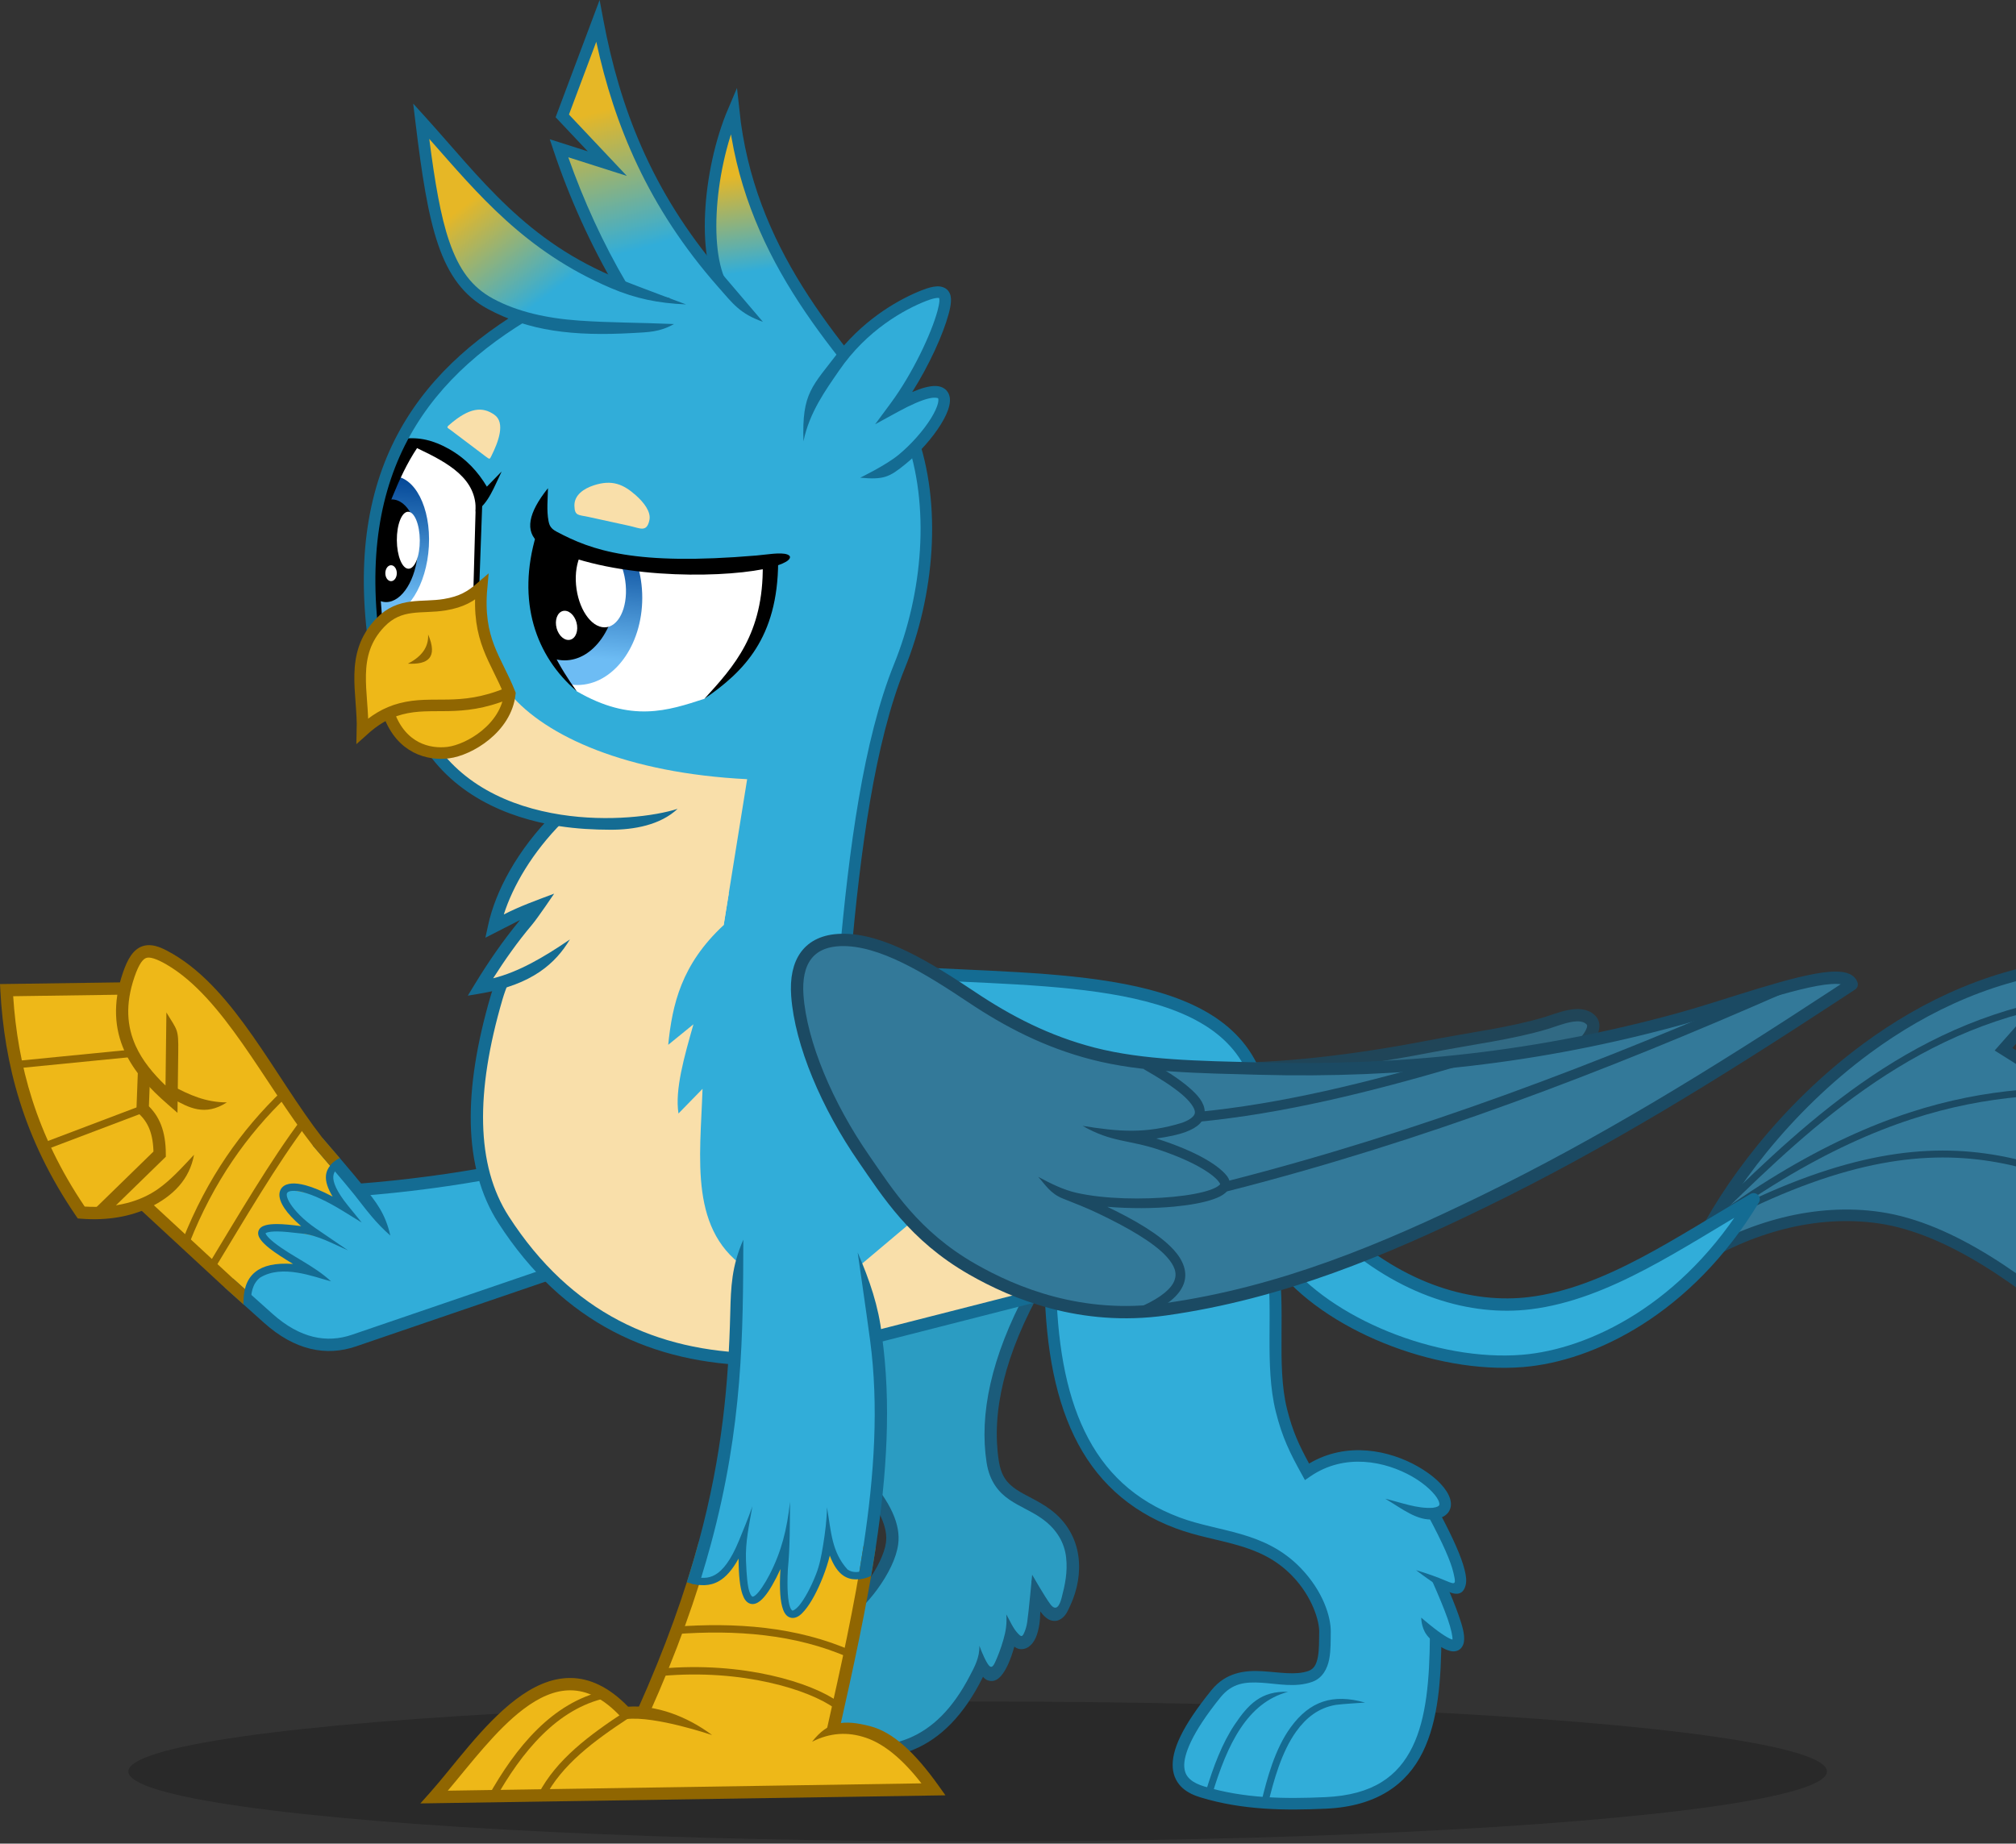 <?xml version="1.0" encoding="UTF-8" standalone="no"?>
<!-- Created with Inkscape (http://www.inkscape.org/) -->
<svg xmlns:dc="http://purl.org/dc/elements/1.1/" xmlns:cc="http://creativecommons.org/ns#" xmlns:rdf="http://www.w3.org/1999/02/22-rdf-syntax-ns#" xmlns:svg="http://www.w3.org/2000/svg" xmlns="http://www.w3.org/2000/svg" xmlns:xlink="http://www.w3.org/1999/xlink" xmlns:sodipodi="http://sodipodi.sourceforge.net/DTD/sodipodi-0.dtd" xmlns:inkscape="http://www.inkscape.org/namespaces/inkscape" id="svg2" version="1.1" inkscape:version="0.92.1 r15371" width="1744.762" height="1595.785" viewBox="0 0 1635.714 1496.049" sodipodi:docname="UGallus.svg" inkscape:export-xdpi="360.94321" inkscape:export-ydpi="360.94321">
  <rect x="0" y="0" width="1635.714" height="1496.049" fill="#333333" stroke="none"/>
  <defs id="defs6">
    <linearGradient inkscape:collect="always" id="linearGradient6122">
      <stop style="stop-color:#054998;stop-opacity:1;" offset="0" id="stop6118"/>
      <stop style="stop-color:#6dbcf4;stop-opacity:1" offset="1" id="stop6120"/>
    </linearGradient>
    <linearGradient id="linearGradient6077" inkscape:collect="always">
      <stop id="stop6071" offset="0" style="stop-color:#e6b726;stop-opacity:1;"/>
      <stop style="stop-color:#e6b726;stop-opacity:1" offset="0.397" id="stop6073"/>
      <stop id="stop6075" offset="1" style="stop-color:#31add9;stop-opacity:1"/>
    </linearGradient>
    <linearGradient inkscape:collect="always" id="linearGradient6049">
      <stop style="stop-color:#e6b726;stop-opacity:1;" offset="0" id="stop6045"/>
      <stop id="stop6053" offset="0.378" style="stop-color:#e6b726;stop-opacity:1"/>
      <stop style="stop-color:#31add9;stop-opacity:1" offset="1" id="stop6047"/>
    </linearGradient>
    <clipPath clipPathUnits="userSpaceOnUse" id="clipPath4140">
      <rect style="opacity:0.2;fill:#000000;fill-opacity:1;stroke:none;stroke-width:0;stroke-linecap:butt;stroke-linejoin:miter;stroke-miterlimit:6;stroke-dasharray:none;stroke-opacity:1" id="rect4142" width="972.44" height="627.641" x="975.134" y="395.79"/>
    </clipPath>
    <clipPath clipPathUnits="userSpaceOnUse" id="clipPath4140-3">
      <rect style="opacity:0.2;fill:#000000;fill-opacity:1;stroke:none;stroke-width:0;stroke-linecap:butt;stroke-linejoin:miter;stroke-miterlimit:6;stroke-dasharray:none;stroke-opacity:1" id="rect4142-6" width="972.44" height="627.641" x="975.134" y="395.79"/>
    </clipPath>
    <clipPath clipPathUnits="userSpaceOnUse" id="clipPath4214">
      <path style="opacity:1;fill:none;fill-opacity:1;stroke:#0000ff;stroke-width:6;stroke-linecap:butt;stroke-linejoin:miter;stroke-miterlimit:6;stroke-dasharray:none;stroke-opacity:1" d="m 932.381,1013.333 c 21.587,5.953 43.175,26.986 64.762,-25.714 -2.629,87.406 24.165,32.714 35.238,4.286 -11.053,110.051 33.586,24.349 34.762,-6.445 9.719,42.471 28.172,35.809 47.619,21.684 l -62.381,-299.524 -102.857,2.857 z" id="path4216" inkscape:connector-curvature="0" sodipodi:nodetypes="cccccccc"/>
    </clipPath>
    <clipPath clipPathUnits="userSpaceOnUse" id="clipPath4226">
      <path sodipodi:nodetypes="cccccccc" inkscape:connector-curvature="0" id="path4228" d="m 932.381,1013.333 c 21.587,5.953 43.175,26.986 64.762,-25.714 -2.629,87.406 24.165,32.714 35.238,4.286 -11.053,110.051 33.586,24.349 34.762,-6.445 9.719,42.471 28.172,35.809 47.619,21.684 l 41.429,-269.048 -74.286,-5.714 z" style="opacity:1;fill:none;fill-opacity:1;stroke:#0000ff;stroke-width:6;stroke-linecap:butt;stroke-linejoin:miter;stroke-miterlimit:6;stroke-dasharray:none;stroke-opacity:1"/>
    </clipPath>
    <clipPath clipPathUnits="userSpaceOnUse" id="clipPath4276">
      <path style="opacity:1;fill:none;fill-opacity:1;stroke:#ff0000;stroke-width:6;stroke-linecap:butt;stroke-linejoin:miter;stroke-miterlimit:6;stroke-dasharray:none;stroke-opacity:1" d="m 686.567,670.552 c -19.259,5.943 -40.647,10.575 -11.785,46.13 -54.554,-33.647 -67.571,-11.714 -25.254,19.193 -50.395,-8.157 -61.028,-1.433 -3.03,30.978 -56.192,-8.551 -49.372,20.705 -57.915,40.743 l -87.547,-31.651 -15.826,-87.883 199.673,-43.1 z" id="path4278" inkscape:connector-curvature="0" sodipodi:nodetypes="ccccccccc"/>
    </clipPath>
    <clipPath clipPathUnits="userSpaceOnUse" id="clipPath4282">
      <path sodipodi:nodetypes="cccccccccc" inkscape:connector-curvature="0" id="path4284" d="m 686.567,670.552 c -19.259,5.943 -40.647,10.575 -11.785,46.13 -54.554,-33.647 -67.571,-11.714 -25.254,19.193 -50.395,-8.157 -61.028,-1.433 -3.03,30.978 -56.192,-8.551 -49.372,20.705 -57.915,40.743 L 467.619,652.857 466.667,480.476 536.19,480 640,531.905 Z" style="opacity:1;fill:none;fill-opacity:1;stroke:#ff0000;stroke-width:6;stroke-linecap:butt;stroke-linejoin:miter;stroke-miterlimit:6;stroke-dasharray:none;stroke-opacity:1"/>
    </clipPath>
    <linearGradient inkscape:collect="always" xlink:href="#linearGradient6049" id="linearGradient6051" x1="743.035" y1="-150.885" x2="839.16" y2="-23.873" gradientUnits="userSpaceOnUse"/>
    <linearGradient inkscape:collect="always" xlink:href="#linearGradient6049" id="linearGradient6061" x1="879.745" y1="-246.209" x2="929.621" y2="-65.96" gradientUnits="userSpaceOnUse"/>
    <linearGradient inkscape:collect="always" xlink:href="#linearGradient6077" id="linearGradient6069" x1="989.961" y1="-173.766" x2="1007.277" y2="-43.628" gradientUnits="userSpaceOnUse"/>
    <linearGradient inkscape:collect="always" xlink:href="#linearGradient6122" id="linearGradient6124" x1="726.241" y1="125.053" x2="718.397" y2="223.691" gradientUnits="userSpaceOnUse"/>
    <clipPath clipPathUnits="userSpaceOnUse" id="clipPath6134">
      <path sodipodi:nodetypes="ccccc" inkscape:connector-curvature="0" id="path6136" d="m 731.063,97.243 c 26.273,5.124 41.52,18.822 52.717,35.671 l -2.841,99.753 -85.232,18.94 c -5.59,-87.095 8.139,-134.563 35.355,-154.364 z" style="color:#000000;clip-rule:nonzero;display:inline;overflow:visible;visibility:visible;opacity:1;isolation:auto;mix-blend-mode:normal;color-interpolation:sRGB;color-interpolation-filters:linearRGB;solid-color:#000000;solid-opacity:1;fill:#ffffff;fill-opacity:1;fill-rule:nonzero;stroke:none;stroke-width:0.938;stroke-linecap:square;stroke-linejoin:miter;stroke-miterlimit:7.1;stroke-dasharray:none;stroke-dashoffset:0;stroke-opacity:1;color-rendering:auto;image-rendering:auto;shape-rendering:auto;text-rendering:auto;enable-background:accumulate"/>
    </clipPath>
    <linearGradient inkscape:collect="always" xlink:href="#linearGradient6122" id="linearGradient6160" x1="868.086" y1="176.011" x2="859.604" y2="268.868" gradientUnits="userSpaceOnUse"/>
    <clipPath clipPathUnits="userSpaceOnUse" id="clipPath6170">
      <path sodipodi:nodetypes="ccccc" inkscape:connector-curvature="0" id="path6172" d="m 836.836,174.448 c 59.217,27.543 121.645,24.578 184.375,18.75 -3.368,43.045 -17.712,81.468 -54.911,110.268 -29.726,9.703 -59.36,19.629 -103.601,-6.087 -35.749,-37.859 -41.874,-79.123 -25.863,-122.931 z" style="color:#000000;clip-rule:nonzero;display:inline;overflow:visible;visibility:visible;opacity:1;isolation:auto;mix-blend-mode:normal;color-interpolation:sRGB;color-interpolation-filters:linearRGB;solid-color:#000000;solid-opacity:1;fill:#ffffff;fill-opacity:1;fill-rule:nonzero;stroke:none;stroke-width:0.938;stroke-linecap:square;stroke-linejoin:miter;stroke-miterlimit:7.1;stroke-dasharray:none;stroke-dashoffset:0;stroke-opacity:1;color-rendering:auto;image-rendering:auto;shape-rendering:auto;text-rendering:auto;enable-background:accumulate"/>
    </clipPath>
  </defs>
  <sodipodi:namedview pagecolor="#ffffff" bordercolor="#666666" borderopacity="1" objecttolerance="10" gridtolerance="10" guidetolerance="10" inkscape:pageopacity="0" inkscape:pageshadow="2" inkscape:window-width="1440" inkscape:window-height="876" id="namedview4" showgrid="false" inkscape:zoom="0.18561553" inkscape:cx="-623.23712" inkscape:cy="-41.838698" inkscape:window-x="0" inkscape:window-y="0" inkscape:window-maximized="1" inkscape:current-layer="layer2" borderlayer="true" inkscape:showpageshadow="false" fit-margin-top="0" fit-margin-left="0" fit-margin-right="0" fit-margin-bottom="0" showguides="false" inkscape:snap-page="false" inkscape:measure-start="0,0" inkscape:measure-end="0,0"/>
  <g inkscape:groupmode="layer" id="layer2" inkscape:label="Gallus" style="display:inline;opacity:1" transform="translate(-394.746,263.564)" sodipodi:insensitive="true">
    <path sodipodi:nodetypes="cscccsc" inkscape:connector-curvature="0" id="path5987" d="m 1772.104,749.448 c 23.57,-49.09 71.272,-113.529 136.788,-161.939 48.479,-35.821 106.713,-62.865 172.14,-68.418 l -60.714,68.75 c 199.596,123.954 81.974,166.151 70.536,235.714 -53.485,-46.796 -113.2,-90.437 -170.874,-98.958 -51.483,-7.606 -105.805,7.108 -153.233,37.351" style="color:#000000;clip-rule:nonzero;display:inline;overflow:visible;visibility:visible;opacity:1;isolation:auto;mix-blend-mode:normal;color-interpolation:sRGB;color-interpolation-filters:linearRGB;solid-color:#000000;solid-opacity:1;fill:#337999;fill-opacity:1;fill-rule:nonzero;stroke:none;stroke-width:9.375;stroke-linecap:square;stroke-linejoin:miter;stroke-miterlimit:7.1;stroke-dasharray:none;stroke-dashoffset:0;stroke-opacity:1;color-rendering:auto;image-rendering:auto;shape-rendering:auto;text-rendering:auto;enable-background:accumulate"/>
    <ellipse style="color:#000000;clip-rule:nonzero;display:inline;overflow:visible;visibility:visible;opacity:0.2;isolation:auto;mix-blend-mode:normal;color-interpolation:sRGB;color-interpolation-filters:linearRGB;solid-color:#000000;solid-opacity:1;fill:#000000;fill-opacity:1;fill-rule:nonzero;stroke:none;stroke-width:0.809;stroke-linecap:square;stroke-linejoin:miter;stroke-miterlimit:7.1;stroke-dasharray:none;stroke-dashoffset:0;stroke-opacity:1;color-rendering:auto;image-rendering:auto;shape-rendering:auto;text-rendering:auto;enable-background:accumulate" id="path6216" cx="1187.968" cy="1173.925" rx="689.078" ry="56.773"/>
    <g id="g5977">
      <path style="color:#000000;clip-rule:nonzero;display:inline;overflow:visible;visibility:visible;opacity:1;isolation:auto;mix-blend-mode:normal;color-interpolation:sRGB;color-interpolation-filters:linearRGB;solid-color:#000000;solid-opacity:1;fill:#31add9;fill-opacity:1;fill-rule:nonzero;stroke:none;stroke-width:9.375;stroke-linecap:square;stroke-linejoin:miter;stroke-miterlimit:7.1;stroke-dasharray:none;stroke-dashoffset:0;stroke-opacity:1;color-rendering:auto;image-rendering:auto;shape-rendering:auto;text-rendering:auto;enable-background:accumulate" d="m 1559.604,1064.627 c -0.614,68.088 -8.915,131.208 -89.286,134.821 -33.301,1.497 -66.667,1.165 -100,-8.928 -18.755,-5.679 -36.552,-20.831 11.01,-79.641 21.132,-26.13 52.619,-5.524 76.579,-14.099 12.926,-4.626 11.618,-22.717 11.882,-36.015 0.207,-10.408 -5.818,-30.841 -23.2,-48.794 -28.121,-29.045 -63.312,-27.424 -96.259,-39.732 -75.159,-28.077 -103.177,-97.68 -103.507,-202.254 l 166.353,-8.929 c 0.883,3.843 12.843,-5.282 13.577,-1.477 6.997,36.287 -1.689,83.638 7.679,121.268 5.109,20.521 11.144,32.569 20.708,49.852 59.735,-41.119 139.908,29.377 102.679,33.929" id="path5949" inkscape:connector-curvature="0" sodipodi:nodetypes="csssssssccsscc"/>
      <path sodipodi:nodetypes="ccc" inkscape:connector-curvature="0" id="path5957" d="m 1555.916,959.976 c 8.597,21.031 25.881,40.483 22.097,63.766 -16.252,0.611 -26.393,-7.435 -37.881,-13.574" style="color:#000000;clip-rule:nonzero;display:inline;overflow:visible;visibility:visible;opacity:1;isolation:auto;mix-blend-mode:normal;color-interpolation:sRGB;color-interpolation-filters:linearRGB;solid-color:#000000;solid-opacity:1;fill:#31add9;fill-opacity:1;fill-rule:nonzero;stroke:none;stroke-width:9.375;stroke-linecap:square;stroke-linejoin:miter;stroke-miterlimit:7.1;stroke-dasharray:none;stroke-dashoffset:0;stroke-opacity:1;color-rendering:auto;image-rendering:auto;shape-rendering:auto;text-rendering:auto;enable-background:accumulate"/>
      <path sodipodi:nodetypes="cccccccscsscccsccccccccssscscscccssccccccccscccssscccscccccccc" inkscape:connector-curvature="0" id="path5943" d="m 1425.16,753.914 c -0.631,0.022 -1.175,0.136 -1.68,0.242 -2.017,0.424 -3.667,1.185 -5.258,1.846 -0.572,0.237 -0.78,0.278 -1.289,0.473 l -0.072,-0.311 -174.74,9.379 0.014,4.457 c 0.167,52.702 7.268,96.92 24.162,131.84 16.894,34.92 43.803,60.373 82.393,74.789 17.049,6.369 34.224,9.048 50.273,13.701 16.049,4.653 30.907,11.113 44.258,24.902 16.522,17.065 22.051,36.961 21.883,45.44 -0.136,6.845 0.061,14.474 -1.107,20.453 -1.169,5.979 -3.078,9.6 -7.668,11.242 -10.245,3.666 -23.48,1.045 -37.488,0.201 -14.008,-0.844 -29.495,0.945 -41.156,15.363 -24.084,29.78 -32.417,48.884 -31.404,63.027 0.506,7.072 3.732,12.695 8.06,16.508 4.328,3.812 9.574,6.011 14.619,7.539 34.136,10.336 68.098,10.63 101.57,9.125 41.402,-1.861 65.72,-19.828 78.545,-45.842 12.825,-26.014 14.908,-59.398 15.217,-93.619 l -9.375,-0.086 c -0.305,33.866 -2.678,66.086 -14.25,89.559 -11.572,23.472 -31.589,38.871 -70.559,40.623 -33.13,1.489 -65.901,1.118 -98.432,-8.732 -4.332,-1.312 -8.343,-3.138 -11.141,-5.602 -2.797,-2.464 -4.564,-5.365 -4.906,-10.143 -0.684,-9.555 5.866,-27.433 29.344,-56.463 9.472,-11.711 20.294,-12.684 33.303,-11.9 13.008,0.783 27.496,4.176 41.211,-0.732 8.335,-2.983 12.236,-10.722 13.711,-18.27 1.475,-7.547 1.151,-15.613 1.279,-22.066 0.245,-12.338 -6.278,-33.305 -24.52,-52.147 -14.771,-15.256 -31.57,-22.51 -48.383,-27.385 -16.813,-4.875 -33.706,-7.54 -49.603,-13.479 -36.569,-13.661 -61.249,-37.047 -77.236,-70.092 -15.519,-32.077 -22.579,-73.49 -23.133,-123.332 l 160.133,-8.598 c 0.304,0.176 0.583,0.507 0.883,0.598 1.681,0.512 2.861,0.288 3.883,0.08 2.043,-0.415 3.716,-1.179 5.316,-1.844 0.385,-0.16 0.501,-0.175 0.863,-0.318 5.459,34.438 -2.205,79.847 7.203,117.637 5.214,20.944 11.55,33.631 21.156,50.99 l 2.502,4.521 4.256,-2.932 c 28.03,-19.295 60.993,-12.36 82.719,0.047 10.863,6.204 18.694,14.019 21.15,19.068 1.228,2.525 1.043,3.75 0.771,4.244 -0.272,0.494 -1.358,1.588 -5.188,2.057 -12.869,0.851 -25.991,-4.416 -38.522,-7.343 13.377,7.868 25.969,18.321 39.659,16.648 5.478,-0.67 10.031,-2.776 12.268,-6.848 2.237,-4.072 1.427,-8.777 -0.559,-12.859 -3.972,-8.164 -12.936,-16.258 -24.93,-23.107 -22.884,-13.069 -57.592,-20.66 -88.266,-2.389 -8.062,-14.807 -13.368,-26.078 -17.92,-44.361 -8.982,-36.077 -0.348,-83.284 -7.625,-121.023 -0.349,-1.809 -2.276,-3.942 -3.988,-4.467 -0.856,-0.262 -1.576,-0.333 -2.207,-0.311 z" style="color:#000000;font-style:normal;font-variant:normal;font-weight:normal;font-stretch:normal;font-size:medium;line-height:normal;font-family:sans-serif;font-variant-ligatures:normal;font-variant-position:normal;font-variant-caps:normal;font-variant-numeric:normal;font-variant-alternates:normal;font-feature-settings:normal;text-indent:0;text-align:start;text-decoration:none;text-decoration-line:none;text-decoration-style:solid;text-decoration-color:#000000;letter-spacing:normal;word-spacing:normal;text-transform:none;writing-mode:lr-tb;direction:ltr;text-orientation:mixed;dominant-baseline:auto;baseline-shift:baseline;text-anchor:start;white-space:normal;shape-padding:0;clip-rule:nonzero;display:inline;overflow:visible;visibility:visible;opacity:1;isolation:auto;mix-blend-mode:normal;color-interpolation:sRGB;color-interpolation-filters:linearRGB;solid-color:#000000;solid-opacity:1;vector-effect:none;fill:#146c93;fill-opacity:1;fill-rule:nonzero;stroke:none;stroke-width:9.375;stroke-linecap:square;stroke-linejoin:miter;stroke-miterlimit:7.1;stroke-dasharray:none;stroke-dashoffset:0;stroke-opacity:1;color-rendering:auto;image-rendering:auto;shape-rendering:auto;text-rendering:auto;enable-background:accumulate"/>
      <path sodipodi:nodetypes="ccc" inkscape:connector-curvature="0" id="path5959" d="m 1564.123,1016.482 12.627,53.98 c 3.885,10.15 -15.235,-4.797 -38.828,-24.622" style="color:#000000;clip-rule:nonzero;display:inline;overflow:visible;visibility:visible;opacity:1;isolation:auto;mix-blend-mode:normal;color-interpolation:sRGB;color-interpolation-filters:linearRGB;solid-color:#000000;solid-opacity:1;fill:#31add9;fill-opacity:1;fill-rule:nonzero;stroke:none;stroke-width:9.375;stroke-linecap:square;stroke-linejoin:miter;stroke-miterlimit:7.1;stroke-dasharray:none;stroke-dashoffset:0;stroke-opacity:1;color-rendering:auto;image-rendering:auto;shape-rendering:auto;text-rendering:auto;enable-background:accumulate"/>
      <path sodipodi:nodetypes="ccsscssscc" inkscape:connector-curvature="0" id="path5945" d="m 1551.473,962.709 2.213,4.133 c 11.98,22.354 18.255,36.938 20.262,45.586 2.168,9.343 2.238,10.328 -5.763,6.878 -7.824,-3.373 -16.084,-6.2 -24.491,-8.731 0,0 12.646,9.813 22.634,15.612 7.42,4.308 15.239,6.274 17.622,-3.575 0.846,-3.494 0.367,-7.41 -0.912,-12.479 -2.559,-10.136 -8.938,-25.049 -21.088,-47.721 z" style="color:#000000;font-style:normal;font-variant:normal;font-weight:normal;font-stretch:normal;font-size:medium;line-height:normal;font-family:sans-serif;font-variant-ligatures:normal;font-variant-position:normal;font-variant-caps:normal;font-variant-numeric:normal;font-variant-alternates:normal;font-feature-settings:normal;text-indent:0;text-align:start;text-decoration:none;text-decoration-line:none;text-decoration-style:solid;text-decoration-color:#000000;letter-spacing:normal;word-spacing:normal;text-transform:none;writing-mode:lr-tb;direction:ltr;text-orientation:mixed;dominant-baseline:auto;baseline-shift:baseline;text-anchor:start;white-space:normal;shape-padding:0;clip-rule:nonzero;display:inline;overflow:visible;visibility:visible;opacity:1;isolation:auto;mix-blend-mode:normal;color-interpolation:sRGB;color-interpolation-filters:linearRGB;solid-color:#000000;solid-opacity:1;vector-effect:none;fill:#146c93;fill-opacity:1;fill-rule:nonzero;stroke:none;stroke-width:9.375;stroke-linecap:square;stroke-linejoin:miter;stroke-miterlimit:7.1;stroke-dasharray:none;stroke-dashoffset:0;stroke-opacity:1;color-rendering:auto;image-rendering:auto;shape-rendering:auto;text-rendering:auto;enable-background:accumulate"/>
      <path sodipodi:nodetypes="ccccccsccccsc" inkscape:connector-curvature="0" id="path5947" d="m 1556.625,1019.074 c 5.395,12.175 9.812,22.752 12.736,31.1 2.865,8.177 4.044,14.4 3.891,16.678 -0.314,-0.059 -0.539,-0.068 -1.109,-0.285 -3.584,-1.363 -10.737,-6.055 -20.674,-14.449 l -3.582,-3.025 c 0,0 -0.056,7.672 4.159,13.629 4.617,6.524 13.667,11.431 16.765,12.61 2.963,1.127 6.007,1.751 9.057,0.297 3.05,-1.455 4.465,-4.775 4.746,-7.59 0.563,-5.63 -1.325,-12.172 -4.404,-20.963 -2.535,-7.237 -6.028,-15.789 -10.219,-25.438 -0.899,-2.071 -11.365,-2.562 -11.365,-2.562 z" style="color:#000000;font-style:normal;font-variant:normal;font-weight:normal;font-stretch:normal;font-size:medium;line-height:normal;font-family:sans-serif;font-variant-ligatures:normal;font-variant-position:normal;font-variant-caps:normal;font-variant-numeric:normal;font-variant-alternates:normal;font-feature-settings:normal;text-indent:0;text-align:start;text-decoration:none;text-decoration-line:none;text-decoration-style:solid;text-decoration-color:#000000;letter-spacing:normal;word-spacing:normal;text-transform:none;writing-mode:lr-tb;direction:ltr;text-orientation:mixed;dominant-baseline:auto;baseline-shift:baseline;text-anchor:start;white-space:normal;shape-padding:0;clip-rule:nonzero;display:inline;overflow:visible;visibility:visible;opacity:1;isolation:auto;mix-blend-mode:normal;color-interpolation:sRGB;color-interpolation-filters:linearRGB;solid-color:#000000;solid-opacity:1;vector-effect:none;fill:#146c93;fill-opacity:1;fill-rule:nonzero;stroke:none;stroke-width:9.375;stroke-linecap:square;stroke-linejoin:miter;stroke-miterlimit:7.1;stroke-dasharray:none;stroke-dashoffset:0;stroke-opacity:1;color-rendering:auto;image-rendering:auto;shape-rendering:auto;text-rendering:auto;enable-background:accumulate"/>
      <path sodipodi:nodetypes="sccccccs" inkscape:connector-curvature="0" id="path5961" d="m 1396.629,1135.719 c -10.296,15.304 -17.483,34.434 -23.646,54.883 l -0.812,2.691 5.387,1.623 0.811,-2.691 c 6.09,-20.206 13.217,-38.823 22.939,-53.381 9.723,-14.558 21.903,-25.039 38.498,-29.539 -21.849,-0.884 -32.375,10.359 -43.176,26.414 z" style="color:#000000;font-style:normal;font-variant:normal;font-weight:normal;font-stretch:normal;font-size:medium;line-height:normal;font-family:sans-serif;font-variant-ligatures:normal;font-variant-position:normal;font-variant-caps:normal;font-variant-numeric:normal;font-variant-alternates:normal;font-feature-settings:normal;text-indent:0;text-align:start;text-decoration:none;text-decoration-line:none;text-decoration-style:solid;text-decoration-color:#000000;letter-spacing:normal;word-spacing:normal;text-transform:none;writing-mode:lr-tb;direction:ltr;text-orientation:mixed;dominant-baseline:auto;baseline-shift:baseline;text-anchor:start;white-space:normal;shape-padding:0;clip-rule:nonzero;display:inline;overflow:visible;visibility:visible;opacity:1;isolation:auto;mix-blend-mode:normal;color-interpolation:sRGB;color-interpolation-filters:linearRGB;solid-color:#000000;solid-opacity:1;vector-effect:none;fill:#146c93;fill-opacity:1;fill-rule:nonzero;stroke:none;stroke-width:5.625;stroke-linecap:square;stroke-linejoin:miter;stroke-miterlimit:7.1;stroke-dasharray:none;stroke-dashoffset:0;stroke-opacity:1;color-rendering:auto;image-rendering:auto;shape-rendering:auto;text-rendering:auto;enable-background:accumulate"/>
      <path sodipodi:nodetypes="sccccsscs" inkscape:connector-curvature="0" id="path5963" d="m 1441.949,1138.111 c -12.828,17.636 -19.184,41.498 -23.918,61.123 l -0.66,2.734 5.469,1.32 0.658,-2.734 c 4.701,-19.49 11.149,-42.694 23.014,-59.154 7.977,-11.067 18.115,-19.196 32.196,-21.521 3.885,-0.642 23.623,-1.856 23.623,-1.856 -26.038,-7.402 -44.85,-1.264 -60.381,20.088 z" style="color:#000000;font-style:normal;font-variant:normal;font-weight:normal;font-stretch:normal;font-size:medium;line-height:normal;font-family:sans-serif;font-variant-ligatures:normal;font-variant-position:normal;font-variant-caps:normal;font-variant-numeric:normal;font-variant-alternates:normal;font-feature-settings:normal;text-indent:0;text-align:start;text-decoration:none;text-decoration-line:none;text-decoration-style:solid;text-decoration-color:#000000;letter-spacing:normal;word-spacing:normal;text-transform:none;writing-mode:lr-tb;direction:ltr;text-orientation:mixed;dominant-baseline:auto;baseline-shift:baseline;text-anchor:start;white-space:normal;shape-padding:0;clip-rule:nonzero;display:inline;overflow:visible;visibility:visible;opacity:1;isolation:auto;mix-blend-mode:normal;color-interpolation:sRGB;color-interpolation-filters:linearRGB;solid-color:#000000;solid-opacity:1;vector-effect:none;fill:#146c93;fill-opacity:1;fill-rule:nonzero;stroke:none;stroke-width:5.625;stroke-linecap:square;stroke-linejoin:miter;stroke-miterlimit:7.1;stroke-dasharray:none;stroke-dashoffset:0;stroke-opacity:1;color-rendering:auto;image-rendering:auto;shape-rendering:auto;text-rendering:auto;enable-background:accumulate"/>
    </g>
    <path style="color:#000000;clip-rule:nonzero;display:inline;overflow:visible;visibility:visible;opacity:1;isolation:auto;mix-blend-mode:normal;color-interpolation:sRGB;color-interpolation-filters:linearRGB;solid-color:#000000;solid-opacity:1;fill:none;fill-opacity:1;fill-rule:nonzero;stroke:#1b4a63;stroke-width:9.375;stroke-linecap:square;stroke-linejoin:miter;stroke-miterlimit:7.1;stroke-dasharray:none;stroke-dashoffset:0;stroke-opacity:1;color-rendering:auto;image-rendering:auto;shape-rendering:auto;text-rendering:auto;enable-background:accumulate" d="m 1772.104,749.448 c 23.57,-49.09 71.272,-113.529 136.788,-161.939 48.479,-35.821 106.713,-62.865 172.14,-68.418 l -60.714,68.75 c 199.596,123.954 81.974,166.151 70.536,235.714 -53.485,-46.796 -113.2,-90.437 -170.874,-98.958 -51.483,-7.606 -105.805,7.108 -153.233,37.351" id="path5979" inkscape:connector-curvature="0" sodipodi:nodetypes="cscccsc"/>
    <path style="color:#000000;clip-rule:nonzero;display:inline;overflow:visible;visibility:visible;opacity:1;isolation:auto;mix-blend-mode:normal;color-interpolation:sRGB;color-interpolation-filters:linearRGB;solid-color:#000000;solid-opacity:1;fill:none;fill-opacity:1;fill-rule:nonzero;stroke:#1b4a63;stroke-width:5.625;stroke-linecap:square;stroke-linejoin:miter;stroke-miterlimit:7.1;stroke-dasharray:none;stroke-dashoffset:0;stroke-opacity:1;color-rendering:auto;image-rendering:auto;shape-rendering:auto;text-rendering:auto;enable-background:accumulate" d="m 1792.639,716.413 c 71.159,-69.171 159.073,-153.081 289.286,-169.643" id="path5981" inkscape:connector-curvature="0" sodipodi:nodetypes="cc"/>
    <path style="color:#000000;clip-rule:nonzero;display:inline;overflow:visible;visibility:visible;opacity:1;isolation:auto;mix-blend-mode:normal;color-interpolation:sRGB;color-interpolation-filters:linearRGB;solid-color:#000000;solid-opacity:1;fill:none;fill-opacity:1;fill-rule:nonzero;stroke:#1b4a63;stroke-width:5.625;stroke-linecap:square;stroke-linejoin:miter;stroke-miterlimit:7.1;stroke-dasharray:none;stroke-dashoffset:0;stroke-opacity:1;color-rendering:auto;image-rendering:auto;shape-rendering:auto;text-rendering:auto;enable-background:accumulate" d="M 1778.354,732.484 C 1947.796,606.632 2052.741,620.983 2146.211,623.555" id="path5983" inkscape:connector-curvature="0" sodipodi:nodetypes="cc"/>
    <path style="color:#000000;clip-rule:nonzero;display:inline;overflow:visible;visibility:visible;opacity:1;isolation:auto;mix-blend-mode:normal;color-interpolation:sRGB;color-interpolation-filters:linearRGB;solid-color:#000000;solid-opacity:1;fill:none;fill-opacity:1;fill-rule:nonzero;stroke:#1b4a63;stroke-width:5.625;stroke-linecap:square;stroke-linejoin:miter;stroke-miterlimit:7.1;stroke-dasharray:none;stroke-dashoffset:0;stroke-opacity:1;color-rendering:auto;image-rendering:auto;shape-rendering:auto;text-rendering:auto;enable-background:accumulate" d="m 1778.354,732.484 c 200.089,-108.184 272.898,-44.386 391.072,-0.893" id="path5985" inkscape:connector-curvature="0" sodipodi:nodetypes="cc"/>
    <g id="g4392">
      <path style="opacity:1;fill:#31add9;fill-opacity:1;stroke:none;stroke-width:10;stroke-linecap:butt;stroke-linejoin:round;stroke-miterlimit:6;stroke-dasharray:none;stroke-opacity:1" d="m 1480.21,735.875 c 52.773,48.62 109.402,63.694 155.728,58.05 62.982,-7.673 121.858,-49.907 181.663,-84.314 -53.902,89.378 -131.702,126.598 -187.339,131.159 -71.118,5.83 -159.12,-30.32 -196.519,-79.305" id="path4390" inkscape:connector-curvature="0" sodipodi:nodetypes="cscsc"/>
      <path sodipodi:nodetypes="cscsc" inkscape:connector-curvature="0" id="path4388" d="m 1480.21,735.875 c 52.773,48.62 109.402,63.694 155.728,58.05 62.982,-7.673 121.858,-49.907 181.663,-84.314 -53.902,89.378 -131.702,126.598 -187.339,131.159 -71.118,5.83 -159.12,-30.32 -196.519,-79.305" style="opacity:1;fill:none;fill-opacity:1;stroke:#146c93;stroke-width:10;stroke-linecap:butt;stroke-linejoin:round;stroke-miterlimit:6;stroke-dasharray:none;stroke-opacity:1"/>
    </g>
    <g id="g4258">
      <path style="opacity:1;fill:#2b9cc2;fill-opacity:1;stroke:none;stroke-width:10;stroke-linecap:butt;stroke-linejoin:miter;stroke-miterlimit:6;stroke-dasharray:none;stroke-opacity:1" d="m 1216.224,1047.002 c -3.622,35.541 25.818,31.732 15.489,-28.284 4.03,7.384 6.033,15.536 11.227,22.474 7.231,9.658 11.05,6.108 15.983,-4.769 10.028,-22.11 10.446,-52.414 -15.073,-71.166 -18.622,-13.684 -39.324,-14.537 -43.671,-42.775 -6.122,-39.773 4.135,-87.949 36.921,-145.528 l -156.91,30.305 11.448,126.606 c 21.875,23.712 28.816,41.3 26.89,55.17 -2.761,19.881 -24.751,50.645 -46.083,62.344 l -11.112,102.025 c 51.697,12.04 99.222,5.685 131.32,-68.69 4.806,22.378 15.534,8.247 23.233,-24.917" id="path4254" inkscape:connector-curvature="0" sodipodi:nodetypes="cssssccccscccc"/>
      <path sodipodi:nodetypes="ccccssccccscscccccsccccssssssccsssssccsssccssccsccsscccc" inkscape:connector-curvature="0" id="path4252" d="m 1246.822,769.984 -172.02,33.223 12.008,132.799 1.152,1.25 c 21.397,23.194 27.236,39.413 25.613,51.092 -1.18,8.497 -6.991,20.8 -15.162,31.977 -8.171,11.176 -18.692,21.361 -28.373,26.67 l -2.285,1.254 -11.873,109.022 4.316,1.004 c 26.367,6.141 52.34,7.764 76.078,-2.197 21.449,-9 40.499,-27.518 56.066,-58.984 0.587,0.669 1.183,1.328 1.953,1.885 1.971,1.426 4.995,1.933 7.309,1.195 2.313,-0.737 3.928,-2.17 5.351,-3.807 4.278,-4.919 7.701,-12.902 10.805,-23.746 0.872,0.669 1.813,1.251 2.908,1.617 2.914,0.975 6.312,0.245 8.719,-1.475 4.814,-3.438 7.335,-9.595 8.695,-18.557 0.457,-3.008 0.664,-6.491 0.742,-10.193 0.043,0.058 0.068,0.118 0.111,0.176 2.022,2.701 3.912,4.753 6.318,6.17 2.406,1.417 5.819,1.875 8.475,0.76 5.311,-2.232 7.163,-6.935 9.746,-12.629 5.358,-11.814 8.187,-25.792 6.189,-39.623 -1.998,-13.831 -9.05,-27.494 -22.855,-37.639 -9.984,-7.336 -20.009,-11.068 -27.344,-16.039 -7.335,-4.971 -12.353,-10.52 -14.346,-23.467 -5.902,-38.343 3.91,-85.367 36.324,-142.293 z m -19.049,13.863 c -29.039,54.13 -38.531,100.444 -32.535,139.395 2.354,15.291 9.861,24.287 18.619,30.223 8.758,5.936 18.395,9.473 27.033,15.82 11.713,8.607 17.588,19.425 18.877,31.01 1.334,11.993 -0.955,22.433 -3.689,32.849 -1.565,5.962 -4.335,11.398 -9.135,5.051 -4.438,-5.927 -14.738,-23.891 -14.738,-23.891 0,0 -2.866,30.877 -4.008,38.399 -0.476,3.135 -1.218,5.612 -1.968,7.48 -1.972,4.91 -2.738,4.834 -5.845,1.469 -3.933,-4.259 -6.22,-10.104 -9.134,-15.158 0.505,7.883 -0.338,13.283 -2.335,20.355 -2.274,8.023 -4.9,14.343 -6.816,18.547 -2.486,5.454 -4.287,4.111 -6.639,0.09 -3.043,-5.201 -6.08,-13.576 -6.08,-13.576 0.314,9.281 -3.832,17.023 -7.628,24.197 -14.383,27.798 -31.104,43.094 -49.34,50.746 -19.754,8.289 -41.932,7.513 -65.602,2.486 l 10.355,-95.082 c 10.798,-6.529 21.071,-16.742 29.324,-28.031 8.847,-12.101 15.413,-25.12 16.994,-36.504 2.189,-15.761 -5.601,-34.338 -27.01,-57.92 l -10.895,-120.492 142.197,-27.463 z" style="color:#000000;font-style:normal;font-variant:normal;font-weight:normal;font-stretch:normal;font-size:medium;line-height:normal;font-family:sans-serif;text-indent:0;text-align:start;text-decoration:none;text-decoration-line:none;text-decoration-style:solid;text-decoration-color:#000000;letter-spacing:normal;word-spacing:normal;text-transform:none;writing-mode:lr-tb;direction:ltr;baseline-shift:baseline;text-anchor:start;white-space:normal;clip-rule:nonzero;display:inline;overflow:visible;visibility:visible;opacity:1;isolation:auto;mix-blend-mode:normal;color-interpolation:sRGB;color-interpolation-filters:linearRGB;solid-color:#000000;solid-opacity:1;fill:#1b5c7b;fill-opacity:1;fill-rule:nonzero;stroke:none;stroke-width:10;stroke-linecap:butt;stroke-linejoin:miter;stroke-miterlimit:6;stroke-dasharray:none;stroke-dashoffset:0;stroke-opacity:1;color-rendering:auto;image-rendering:auto;shape-rendering:auto;text-rendering:auto;enable-background:accumulate"/>
    </g>
    <g id="g4327">
      <path sodipodi:nodetypes="cccccccc" inkscape:connector-curvature="0" id="path4325" d="m 826.667,679.524 29.048,84.762 -193.81,63.81 c -37.444,-2.85 -51.775,-25.163 -73.571,-41.19 l 13.095,-71.429 58.095,-42.857 29.762,29.286 z" style="opacity:1;fill:#31add9;fill-opacity:1;stroke:none;stroke-width:10;stroke-linecap:butt;stroke-linejoin:miter;stroke-miterlimit:6;stroke-dasharray:none;stroke-opacity:1"/>
      <path sodipodi:nodetypes="cccccccccccc" inkscape:connector-curvature="0" id="path4319" d="m 594.762,792.381 c 4.193,-14.849 6.936,-30.537 44.286,-26.19 C 621.205,749.485 571.844,721.749 655.238,740.476 598.977,693.312 626.872,697.823 671.905,712.857 657.809,680.738 663.064,678.248 677.619,690 l -56.422,-68.309 C 587.491,558.136 552.957,521.114 515.714,505.238 c -17.833,6.548 -17.099,20.317 -19.524,32.857 l -97.143,4.286 c 1.859,60.777 24.706,119.535 59.524,177.143 l 57.143,-6.19 z" style="opacity:1;fill:#eeb818;fill-opacity:1;stroke:none;stroke-width:6;stroke-linecap:butt;stroke-linejoin:miter;stroke-miterlimit:6;stroke-dasharray:none;stroke-opacity:1"/>
      <path sodipodi:nodetypes="ccccccccccccc" inkscape:connector-curvature="0" id="path4262" d="m 495.578,533.559 -100.832,1.42 0.281,5.197 c 3.209,59.273 18.411,120.062 61.475,183.033 l 1.35,1.971 2.381,0.189 c 21.987,1.748 40.474,-1.883 55.501,-8.891 19.714,-9.558 32.816,-23.132 36.437,-42.975 -11.072,11.808 -19.21,20.703 -29.149,27.719 -14.236,10.048 -33.956,15.88 -59.559,14.297 -39.691,-58.831 -54.354,-115.077 -58.033,-170.689 l 90.289,-1.271 z" style="color:#000000;font-style:normal;font-variant:normal;font-weight:normal;font-stretch:normal;font-size:medium;line-height:normal;font-family:sans-serif;text-indent:0;text-align:start;text-decoration:none;text-decoration-line:none;text-decoration-style:solid;text-decoration-color:#000000;letter-spacing:normal;word-spacing:normal;text-transform:none;writing-mode:lr-tb;direction:ltr;baseline-shift:baseline;text-anchor:start;white-space:normal;clip-rule:nonzero;display:inline;overflow:visible;visibility:visible;opacity:1;isolation:auto;mix-blend-mode:normal;color-interpolation:sRGB;color-interpolation-filters:linearRGB;solid-color:#000000;solid-opacity:1;fill:#906601;fill-opacity:1;fill-rule:nonzero;stroke:none;stroke-width:10;stroke-linecap:butt;stroke-linejoin:miter;stroke-miterlimit:6;stroke-dasharray:none;stroke-dashoffset:0;stroke-opacity:1;color-rendering:auto;image-rendering:auto;shape-rendering:auto;text-rendering:auto;enable-background:accumulate"/>
      <path sodipodi:nodetypes="cccccc" inkscape:connector-curvature="0" id="path4264" d="m 656.174,659.6 -7.586,6.516 c 11.324,13.18 22.67,26.252 33.584,39.668 9.696,12.362 17.282,22.814 29.282,33.279 -4.066,-17.771 -11.24,-26.935 -21.525,-39.589 -11.049,-13.581 -22.454,-26.719 -33.756,-39.873 z" style="color:#000000;font-style:normal;font-variant:normal;font-weight:normal;font-stretch:normal;font-size:medium;line-height:normal;font-family:sans-serif;text-indent:0;text-align:start;text-decoration:none;text-decoration-line:none;text-decoration-style:solid;text-decoration-color:#000000;letter-spacing:normal;word-spacing:normal;text-transform:none;writing-mode:lr-tb;direction:ltr;baseline-shift:baseline;text-anchor:start;white-space:normal;clip-rule:nonzero;display:inline;overflow:visible;visibility:visible;opacity:1;isolation:auto;mix-blend-mode:normal;color-interpolation:sRGB;color-interpolation-filters:linearRGB;solid-color:#000000;solid-opacity:1;fill:#146c93;fill-opacity:1;fill-rule:nonzero;stroke:none;stroke-width:10;stroke-linecap:butt;stroke-linejoin:miter;stroke-miterlimit:6;stroke-dasharray:none;stroke-dashoffset:0;stroke-opacity:1;color-rendering:auto;image-rendering:auto;shape-rendering:auto;text-rendering:auto;enable-background:accumulate"/>
      <path style="opacity:1;fill:none;fill-opacity:1;stroke:#146c93;stroke-width:10;stroke-linecap:butt;stroke-linejoin:miter;stroke-miterlimit:6;stroke-dasharray:none;stroke-opacity:1" d="m 580.476,777.619 31.905,28.571 c 23.761,21.278 47.402,25.657 69.524,18.095 l 168.571,-57.619" id="path4274" inkscape:connector-curvature="0" sodipodi:nodetypes="cssc"/>
      <path clip-path="url(#clipPath4276)" sodipodi:nodetypes="ccc" inkscape:connector-curvature="0" id="path4266" d="m 510.476,712.857 70,64.762 31.905,28.571" style="opacity:1;fill:none;fill-opacity:1;stroke:#906601;stroke-width:10;stroke-linecap:butt;stroke-linejoin:miter;stroke-miterlimit:6;stroke-dasharray:none;stroke-opacity:1"/>
      <path sodipodi:nodetypes="cssssccsccssssscccsccscscc" inkscape:connector-curvature="0" id="path4280" clip-path="url(#clipPath4282)" d="m 516.264,503.41 c -1.947,-0.059 -3.87,0.19 -5.789,0.812 -3.839,1.244 -7.024,4.018 -9.539,7.666 -2.515,3.648 -4.556,8.248 -6.537,14.061 -8.463,24.828 -6.531,45.752 1.26,63.135 7.79,17.383 21.112,31.198 34.945,43.27 l 8.154,7.115 0.61,-49.389 c 0.234,-18.951 -0.658,-17.252 -9.606,-32.046 l -0.73,59.26 c -10.035,-9.667 -18.831,-20.212 -24.248,-32.299 -6.849,-15.283 -8.697,-33.002 -0.92,-55.818 1.814,-5.321 3.624,-9.171 5.307,-11.611 1.682,-2.44 3.041,-3.391 4.389,-3.828 2.695,-0.873 7.921,0.478 16.518,5.502 45.932,26.843 78.445,95.257 118.355,146.684 l 0.076,0.1 0.08,0.094 c 11.324,13.18 22.67,26.252 33.584,39.668 9.255,11.376 18.202,23 26.568,35.148 l 8.234,-5.672 C 708.41,722.824 699.298,710.989 689.93,699.473 678.917,685.936 667.551,672.84 656.285,659.728 617.469,609.689 585.507,540.05 535.123,510.605 c -6.943,-4.057 -13.017,-7.018 -18.859,-7.195 z" style="color:#000000;font-style:normal;font-variant:normal;font-weight:normal;font-stretch:normal;font-size:medium;line-height:normal;font-family:sans-serif;text-indent:0;text-align:start;text-decoration:none;text-decoration-line:none;text-decoration-style:solid;text-decoration-color:#000000;letter-spacing:normal;word-spacing:normal;text-transform:none;writing-mode:lr-tb;direction:ltr;baseline-shift:baseline;text-anchor:start;white-space:normal;clip-rule:nonzero;display:inline;overflow:visible;visibility:visible;opacity:1;isolation:auto;mix-blend-mode:normal;color-interpolation:sRGB;color-interpolation-filters:linearRGB;solid-color:#000000;solid-opacity:1;fill:#906601;fill-opacity:1;fill-rule:nonzero;stroke:none;stroke-width:10;stroke-linecap:butt;stroke-linejoin:miter;stroke-miterlimit:6;stroke-dasharray:none;stroke-dashoffset:0;stroke-opacity:1;color-rendering:auto;image-rendering:auto;shape-rendering:auto;text-rendering:auto;enable-background:accumulate"/>
      <path sodipodi:nodetypes="cscsssssccsssscsssccccscscscssscsscccscc" inkscape:connector-curvature="0" id="path4268" d="m 670.393,676.188 c -5.398,3.034 -10.663,7.39 -11.193,14.48 -0.351,4.689 1.444,10.144 5.418,16.762 -8.549,-4.529 -15.927,-7.579 -21.975,-9.189 -4.334,-1.155 -8.029,-1.633 -11.189,-1.414 -3.161,0.219 -5.928,1.167 -7.82,3.201 -1.893,2.034 -2.502,4.953 -2.059,7.785 0.443,2.832 1.776,5.77 3.871,8.945 2.936,4.449 7.521,9.392 13.648,14.648 -7.548,-0.986 -14.352,-1.682 -19.451,-1.689 -3.741,-0.005 -6.795,0.248 -9.305,0.936 -2.51,0.687 -4.874,1.942 -5.793,4.477 -0.919,2.535 0.105,5.067 1.705,7.283 1.6,2.217 3.993,4.502 7.301,7.129 4.401,3.495 11.114,7.809 18.949,12.535 -14.462,-0.992 -24.21,1.392 -30.576,6.482 -7.973,6.375 -9.785,16.303 -9.643,26.144 10e-4,0.076 -0.047,0.297 0.286,0.383 1.478,0.382 5.74,0.67 5.74,0.67 -0.302,-9.496 1.168,-17.558 7.363,-22.512 18.076,-11.166 43.506,-0.744 57.676,2.989 -13.702,-12.793 -31.724,-20.14 -46.063,-31.39 -3.064,-2.434 -5.122,-4.492 -6.168,-5.941 -1.046,-1.45 -0.865,-1.907 -0.93,-1.729 -0.065,0.178 0.119,-0.291 1.738,-0.734 1.619,-0.443 4.275,-0.728 7.711,-0.723 5.082,0.007 11.86,0.829 20.151,1.73 13.092,1.423 24.935,8.221 37.337,13.627 l -25.826,-17.623 c -10.621,-7.248 -17.278,-14.595 -20.844,-19.998 -1.783,-2.702 -2.705,-4.995 -2.951,-6.568 -0.246,-1.573 0.022,-2.233 0.521,-2.77 0.499,-0.537 1.639,-1.15 3.844,-1.303 2.205,-0.152 5.334,0.189 9.23,1.227 7.793,2.076 18.64,6.888 32.109,15.195 l 15.043,9.279 -11.139,-13.723 c -9.537,-11.748 -12.26,-19.261 -11.93,-23.676 0.33,-4.414 3.346,-6.997 8.15,-9.697 z" style="color:#000000;font-style:normal;font-variant:normal;font-weight:normal;font-stretch:normal;font-size:medium;line-height:normal;font-family:sans-serif;text-indent:0;text-align:start;text-decoration:none;text-decoration-line:none;text-decoration-style:solid;text-decoration-color:#000000;letter-spacing:normal;word-spacing:normal;text-transform:none;writing-mode:lr-tb;direction:ltr;baseline-shift:baseline;text-anchor:start;white-space:normal;clip-rule:nonzero;display:inline;overflow:visible;visibility:visible;opacity:1;isolation:auto;mix-blend-mode:normal;color-interpolation:sRGB;color-interpolation-filters:linearRGB;solid-color:#000000;solid-opacity:1;fill:#146c93;fill-opacity:1;fill-rule:nonzero;stroke:none;stroke-width:6;stroke-linecap:butt;stroke-linejoin:miter;stroke-miterlimit:6;stroke-dasharray:none;stroke-dashoffset:0;stroke-opacity:1;color-rendering:auto;image-rendering:auto;shape-rendering:auto;text-rendering:auto;enable-background:accumulate"/>
      <path sodipodi:nodetypes="ccc" inkscape:connector-curvature="0" id="path4303" d="m 534.876,617.687 c 13.172,7.056 26.787,13.324 43.942,13.3 -17.923,11.575 -31.005,4.229 -44.11,-3.03" style="opacity:1;fill:#906601;fill-opacity:1;stroke:none;stroke-width:1;stroke-linecap:butt;stroke-linejoin:miter;stroke-miterlimit:6;stroke-dasharray:none;stroke-opacity:1"/>
      <path inkscape:connector-curvature="0" id="path4305" d="m 409.524,600.238 91.667,-9.048" style="opacity:1;fill:none;fill-opacity:1;stroke:#906601;stroke-width:6;stroke-linecap:butt;stroke-linejoin:miter;stroke-miterlimit:6;stroke-dasharray:none;stroke-opacity:1"/>
      <path inkscape:connector-curvature="0" id="path4307" d="m 428.095,667.619 81.667,-30.952" style="opacity:1;fill:none;fill-opacity:1;stroke:#906601;stroke-width:6;stroke-linecap:butt;stroke-linejoin:miter;stroke-miterlimit:6;stroke-dasharray:none;stroke-opacity:1"/>
      <path sodipodi:nodetypes="cccc" inkscape:connector-curvature="0" id="path4309" d="m 511.701,603.798 -1.224,32.393 c 9.054,8.283 13.729,19.085 13.821,36.777 l -48.259,47.044" style="opacity:1;fill:none;fill-opacity:1;stroke:#906601;stroke-width:10;stroke-linecap:butt;stroke-linejoin:miter;stroke-miterlimit:6;stroke-dasharray:none;stroke-opacity:1"/>
      <path sodipodi:nodetypes="cc" inkscape:connector-curvature="0" id="path4311" d="m 545.714,743.81 c 19.695,-49.922 47.263,-88.639 80,-120" style="opacity:1;fill:none;fill-opacity:1;stroke:#906601;stroke-width:6;stroke-linecap:butt;stroke-linejoin:miter;stroke-miterlimit:6;stroke-dasharray:none;stroke-opacity:1"/>
      <path sodipodi:nodetypes="cc" inkscape:connector-curvature="0" id="path4313" d="m 641.905,646.19 c -24.933,33.147 -50.875,77.4 -76.667,120" style="opacity:1;fill:none;fill-opacity:1;stroke:#906601;stroke-width:6;stroke-linecap:butt;stroke-linejoin:miter;stroke-miterlimit:6;stroke-dasharray:none;stroke-opacity:1"/>
      <path sodipodi:nodetypes="cc" inkscape:connector-curvature="0" id="path4323" d="m 686.429,701.905 c 35.294,-2.672 76.445,-7.949 113.007,-15.058" style="opacity:1;fill:none;fill-opacity:1;stroke:#146c93;stroke-width:10;stroke-linecap:butt;stroke-linejoin:miter;stroke-miterlimit:6;stroke-dasharray:none;stroke-opacity:1"/>
    </g>
    <path sodipodi:nodetypes="cssssccccccc" inkscape:connector-curvature="0" id="path4352" d="m 856.19,402.857 c -9.35,18.678 -17.912,36.849 -25.634,54.478 -4.366,9.968 -4.76,20.437 -8.579,30.053 -8.229,20.72 -18.868,39.932 -24.413,58.922 -22.012,75.382 -22.113,136.645 5.769,179.881 51.748,80.244 123.059,111.776 204.762,113.333 l 89.072,-16.248 173.122,-44.17 L 1164.936,614.517 1050.494,520.598 997.143,352.381 Z" style="opacity:1;fill:#f9dfaa;fill-opacity:1;stroke:none;stroke-width:10;stroke-linecap:butt;stroke-linejoin:miter;stroke-miterlimit:6;stroke-dasharray:none;stroke-opacity:1"/>
    <path style="opacity:1;fill:none;fill-opacity:1;stroke:#146c93;stroke-width:10;stroke-linecap:butt;stroke-linejoin:miter;stroke-miterlimit:6;stroke-dasharray:none;stroke-opacity:1" d="m 856.19,402.857 c -9.35,18.678 -17.912,36.849 -25.634,54.478 -4.366,9.968 -4.76,20.437 -8.579,30.053 -8.229,20.72 -18.868,39.932 -24.413,58.922 -22.012,75.382 -22.113,136.645 5.769,179.881 51.748,80.244 123.059,111.776 204.762,113.333 l 89.072,-16.248 173.122,-44.17" id="path4344" inkscape:connector-curvature="0" sodipodi:nodetypes="cssssccc"/>
    <path sodipodi:nodetypes="ccccc" inkscape:connector-curvature="0" id="path4348" d="m 847.619,400 c -29.101,29.178 -46.255,62.02 -51.905,88.095 l 42.857,-21.905 c -21.693,21.754 -38.848,46.1 -54.286,71.429 40.466,-6.873 57.486,-22.982 68.571,-41.429 l 20.952,-13.81 8.095,-78.095 z" style="opacity:1;fill:#f9dfaa;fill-opacity:1;stroke:none;stroke-width:10;stroke-linecap:butt;stroke-linejoin:miter;stroke-miterlimit:6;stroke-dasharray:none;stroke-opacity:1"/>
    <path style="color:#000000;font-style:normal;font-variant:normal;font-weight:normal;font-stretch:normal;font-size:medium;line-height:normal;font-family:sans-serif;text-indent:0;text-align:start;text-decoration:none;text-decoration-line:none;text-decoration-style:solid;text-decoration-color:#000000;letter-spacing:normal;word-spacing:normal;text-transform:none;writing-mode:lr-tb;direction:ltr;baseline-shift:baseline;text-anchor:start;white-space:normal;clip-rule:nonzero;display:inline;overflow:visible;visibility:visible;opacity:1;isolation:auto;mix-blend-mode:normal;color-interpolation:sRGB;color-interpolation-filters:linearRGB;solid-color:#000000;solid-opacity:1;fill:#146c93;fill-opacity:1;fill-rule:nonzero;stroke:none;stroke-width:10;stroke-linecap:butt;stroke-linejoin:miter;stroke-miterlimit:6;stroke-dasharray:none;stroke-dashoffset:0;stroke-opacity:1;color-rendering:auto;image-rendering:auto;shape-rendering:auto;text-rendering:auto;enable-background:accumulate" d="m 844.078,396.469 c -29.732,29.811 -47.341,63.295 -53.25,90.568 l -2.234,10.312 28.113,-14.369 c -13.771,16.553 -25.737,34.064 -36.691,52.037 l -5.709,9.367 10.816,-1.836 c 41.51,-7.05 60.432,-24.501 72.02,-43.783 -21.318,14.602 -41.879,26.478 -62.271,31.52 9.538,-14.976 19.753,-29.493 31.315,-43.183 5.034,-5.961 18.181,-25.495 18.181,-25.495 -14.501,5.449 -27.621,10.123 -40.857,16.888 7.337,-23.017 23.09,-50.34 47.65,-74.965 z" id="path4346" inkscape:connector-curvature="0" sodipodi:nodetypes="cscccccccscccc"/>
    <g id="g4379">
      <path style="opacity:1;fill:#316a84;fill-opacity:1;stroke:none;stroke-width:8;stroke-linecap:butt;stroke-linejoin:miter;stroke-miterlimit:6;stroke-dasharray:none;stroke-opacity:1" d="m 1381.215,603.521 c 50.412,1.492 114.085,-6.516 170.267,-17.308 40.307,-7.743 69.051,-11.046 97.448,-19.509 10.403,-3.1 28.414,-11.48 36.854,-2.294 7.671,8.349 -12.634,25.806 -17.686,29.37" id="path4377" inkscape:connector-curvature="0" sodipodi:nodetypes="csssc"/>
      <path sodipodi:nodetypes="csssc" inkscape:connector-curvature="0" id="path4375" d="m 1381.215,603.521 c 50.412,1.492 114.085,-6.516 170.267,-17.308 40.307,-7.743 69.051,-11.046 97.448,-19.509 10.403,-3.1 28.414,-11.48 36.854,-2.294 7.671,8.349 -12.634,25.806 -17.686,29.37" style="opacity:1;fill:none;fill-opacity:1;stroke:#204558;stroke-width:10;stroke-linecap:butt;stroke-linejoin:miter;stroke-miterlimit:6;stroke-dasharray:none;stroke-opacity:1"/>
    </g>
    <path style="opacity:1;fill:#31add9;fill-opacity:1;stroke:none;stroke-width:2;stroke-linecap:butt;stroke-linejoin:miter;stroke-miterlimit:6;stroke-dasharray:none;stroke-opacity:1" d="m 1150.9,714.08 -64.65,54.457 -83.169,-1.01 C 953.2,736.905 962.947,676.47 964.762,620 l -19.524,20 c -3.007,-19.424 4.649,-45.957 12.143,-72.381 l -20.476,16.667 c 3.314,-32.715 10.67,-65.314 45,-97.143 l 21.429,-132.381 88.572,29.524 -11.429,129.048 48.095,12.381 c 121.101,7.222 257.551,1.317 286.19,87.619 z" id="path4354" inkscape:connector-curvature="0" sodipodi:nodetypes="cccccccccccccc"/>
    <g id="g6214">
      <path style="color:#000000;clip-rule:nonzero;display:inline;overflow:visible;visibility:visible;opacity:1;isolation:auto;mix-blend-mode:normal;color-interpolation:sRGB;color-interpolation-filters:linearRGB;solid-color:#000000;solid-opacity:1;fill:#31add9;fill-opacity:1;fill-rule:nonzero;stroke:none;stroke-width:9.375;stroke-linecap:square;stroke-linejoin:miter;stroke-miterlimit:7.1;stroke-dasharray:none;stroke-dashoffset:0;stroke-opacity:1;color-rendering:auto;image-rendering:auto;shape-rendering:auto;text-rendering:auto;enable-background:accumulate" d="m 1080.476,513.333 c 7.675,-87.035 19.381,-175.384 44.099,-236.416 23.319,-57.578 30.287,-130.148 9.135,-188.183 -65.328,-75.388 -131.762,-150.006 -143.75,-262.5 -21.203,49.716 -26.199,123.914 -5.357,148.214 L 824.782,-11.266 C 724.216,42.104 694.168,150.13 694.425,212.841 c 0.318,77.385 47.031,150.523 130.357,183.036 l 57.122,8.409 z" id="path5997" inkscape:connector-curvature="0" sodipodi:nodetypes="csccccsccc"/>
      <path sodipodi:nodetypes="ccccc" inkscape:connector-curvature="0" id="path6100" d="m 731.063,97.243 c 26.273,5.124 41.52,18.822 52.717,35.671 l -2.841,99.753 -85.232,18.94 c -5.59,-87.095 8.139,-134.563 35.355,-154.364 z" style="color:#000000;clip-rule:nonzero;display:inline;overflow:visible;visibility:visible;opacity:1;isolation:auto;mix-blend-mode:normal;color-interpolation:sRGB;color-interpolation-filters:linearRGB;solid-color:#000000;solid-opacity:1;fill:#ffffff;fill-opacity:1;fill-rule:nonzero;stroke:none;stroke-width:0.938;stroke-linecap:square;stroke-linejoin:miter;stroke-miterlimit:7.1;stroke-dasharray:none;stroke-dashoffset:0;stroke-opacity:1;color-rendering:auto;image-rendering:auto;shape-rendering:auto;text-rendering:auto;enable-background:accumulate"/>
      <g clip-path="url(#clipPath6134)" id="g6130">
        <ellipse style="color:#000000;clip-rule:nonzero;display:inline;overflow:visible;visibility:visible;opacity:1;isolation:auto;mix-blend-mode:normal;color-interpolation:sRGB;color-interpolation-filters:linearRGB;solid-color:#000000;solid-opacity:1;fill:url(#linearGradient6124);fill-opacity:1;fill-rule:nonzero;stroke:none;stroke-width:0.938;stroke-linecap:square;stroke-linejoin:miter;stroke-miterlimit:7.1;stroke-dasharray:none;stroke-dashoffset:0;stroke-opacity:1;color-rendering:auto;image-rendering:auto;shape-rendering:auto;text-rendering:auto;enable-background:accumulate" id="path6102" cx="720.106" cy="180.062" rx="32.516" ry="57.067" transform="matrix(1,0,-0.055,0.998,0,0)"/>
        <ellipse transform="matrix(1,0,-0.054,0.999,0,0)" ry="41.703" rx="23.533" cy="183.535" cx="720.199" id="ellipse6108" style="color:#000000;clip-rule:nonzero;display:inline;overflow:visible;visibility:visible;opacity:1;isolation:auto;mix-blend-mode:normal;color-interpolation:sRGB;color-interpolation-filters:linearRGB;solid-color:#000000;solid-opacity:1;fill:#000000;fill-opacity:1;fill-rule:nonzero;stroke:none;stroke-width:0.938;stroke-linecap:square;stroke-linejoin:miter;stroke-miterlimit:7.1;stroke-dasharray:none;stroke-dashoffset:0;stroke-opacity:1;color-rendering:auto;image-rendering:auto;shape-rendering:auto;text-rendering:auto;enable-background:accumulate"/>
        <ellipse style="color:#000000;clip-rule:nonzero;display:inline;overflow:visible;visibility:visible;opacity:1;isolation:auto;mix-blend-mode:normal;color-interpolation:sRGB;color-interpolation-filters:linearRGB;solid-color:#000000;solid-opacity:1;fill:#ffffff;fill-opacity:1;fill-rule:nonzero;stroke:none;stroke-width:0.938;stroke-linecap:square;stroke-linejoin:miter;stroke-miterlimit:7.1;stroke-dasharray:none;stroke-dashoffset:0;stroke-opacity:1;color-rendering:auto;image-rendering:auto;shape-rendering:auto;text-rendering:auto;enable-background:accumulate" id="path6110" cx="712.044" cy="201.573" rx="4.656" ry="6.471"/>
        <ellipse style="color:#000000;clip-rule:nonzero;display:inline;overflow:visible;visibility:visible;opacity:1;isolation:auto;mix-blend-mode:normal;color-interpolation:sRGB;color-interpolation-filters:linearRGB;solid-color:#000000;solid-opacity:1;fill:#ffffff;fill-opacity:1;fill-rule:nonzero;stroke:none;stroke-width:0.958;stroke-linecap:square;stroke-linejoin:miter;stroke-miterlimit:7.1;stroke-dasharray:none;stroke-dashoffset:0;stroke-opacity:1;color-rendering:auto;image-rendering:auto;shape-rendering:auto;text-rendering:auto;enable-background:accumulate" id="path6112" cx="724.819" cy="174.824" rx="9.312" ry="23.124" transform="matrix(1,0,0.007,1,0,0)"/>
      </g>
      <path inkscape:connector-curvature="0" id="path6104" d="m 705.178,243.084 -2.841,-36.934 -2.841,-41.984 -5.998,23.675 2.21,59.031 z" style="color:#000000;clip-rule:nonzero;display:inline;overflow:visible;visibility:visible;opacity:1;isolation:auto;mix-blend-mode:normal;color-interpolation:sRGB;color-interpolation-filters:linearRGB;solid-color:#000000;solid-opacity:1;fill:#000000;fill-opacity:1;fill-rule:nonzero;stroke:none;stroke-width:0.938;stroke-linecap:square;stroke-linejoin:miter;stroke-miterlimit:7.1;stroke-dasharray:none;stroke-dashoffset:0;stroke-opacity:1;color-rendering:auto;image-rendering:auto;shape-rendering:auto;text-rendering:auto;enable-background:accumulate"/>
      <path sodipodi:nodetypes="cccc" inkscape:connector-curvature="0" id="path6098" d="m 783.465,216.409 2.683,-74.657 -5.32,1.338 -2.098,76.002" style="color:#000000;clip-rule:nonzero;display:inline;overflow:visible;visibility:visible;opacity:1;isolation:auto;mix-blend-mode:normal;color-interpolation:sRGB;color-interpolation-filters:linearRGB;solid-color:#000000;solid-opacity:1;fill:#000000;fill-opacity:1;fill-rule:nonzero;stroke:none;stroke-width:0.938;stroke-linecap:square;stroke-linejoin:miter;stroke-miterlimit:7.1;stroke-dasharray:none;stroke-dashoffset:0;stroke-opacity:1;color-rendering:auto;image-rendering:auto;shape-rendering:auto;text-rendering:auto;enable-background:accumulate"/>
      <path sodipodi:nodetypes="cccccc" inkscape:connector-curvature="0" id="path6079" d="m 808.403,299.273 c 29.082,34.759 94.984,64.553 192.56,69.448 l -19.059,118.421 -130.745,-83.612 C 748.764,382.2 751.836,345.049 728.222,311.9 Z" style="color:#000000;clip-rule:nonzero;display:inline;overflow:visible;visibility:visible;opacity:1;isolation:auto;mix-blend-mode:normal;color-interpolation:sRGB;color-interpolation-filters:linearRGB;solid-color:#000000;solid-opacity:1;fill:#f9dfaa;fill-opacity:1;fill-rule:nonzero;stroke:none;stroke-width:0.938;stroke-linecap:square;stroke-linejoin:miter;stroke-miterlimit:7.1;stroke-dasharray:none;stroke-dashoffset:0;stroke-opacity:1;color-rendering:auto;image-rendering:auto;shape-rendering:auto;text-rendering:auto;enable-background:accumulate"/>
      <path sodipodi:nodetypes="ccc" inkscape:connector-curvature="0" id="path6031" d="m 984.604,-25.552 c -25.224,-44.003 -10.633,-95.969 5.357,-148.214 11.734,61.556 35.909,123.802 77.925,187.04" style="color:#000000;clip-rule:nonzero;display:inline;overflow:visible;visibility:visible;opacity:1;isolation:auto;mix-blend-mode:normal;color-interpolation:sRGB;color-interpolation-filters:linearRGB;solid-color:#000000;solid-opacity:1;fill:url(#linearGradient6069);fill-opacity:1;fill-rule:nonzero;stroke:none;stroke-width:9.375;stroke-linecap:square;stroke-linejoin:miter;stroke-miterlimit:7.1;stroke-dasharray:none;stroke-dashoffset:0;stroke-opacity:1;color-rendering:auto;image-rendering:auto;shape-rendering:auto;text-rendering:auto;enable-background:accumulate"/>
      <path sodipodi:nodetypes="ccccc" inkscape:connector-curvature="0" id="path6144" d="m 836.836,174.448 c 59.217,27.543 121.645,24.578 184.375,18.75 -3.368,43.045 -17.712,81.468 -54.911,110.268 -29.726,9.703 -59.36,19.629 -103.601,-6.087 -35.749,-37.859 -41.874,-79.123 -25.863,-122.931 z" style="color:#000000;clip-rule:nonzero;display:inline;overflow:visible;visibility:visible;opacity:1;isolation:auto;mix-blend-mode:normal;color-interpolation:sRGB;color-interpolation-filters:linearRGB;solid-color:#000000;solid-opacity:1;fill:#ffffff;fill-opacity:1;fill-rule:nonzero;stroke:none;stroke-width:0.938;stroke-linecap:square;stroke-linejoin:miter;stroke-miterlimit:7.1;stroke-dasharray:none;stroke-dashoffset:0;stroke-opacity:1;color-rendering:auto;image-rendering:auto;shape-rendering:auto;text-rendering:auto;enable-background:accumulate"/>
      <g clip-path="url(#clipPath6170)" id="g6166">
        <ellipse style="color:#000000;clip-rule:nonzero;display:inline;overflow:visible;visibility:visible;opacity:1;isolation:auto;mix-blend-mode:normal;color-interpolation:sRGB;color-interpolation-filters:linearRGB;solid-color:#000000;solid-opacity:1;fill:url(#linearGradient6160);fill-opacity:1;fill-rule:nonzero;stroke:none;stroke-width:0.938;stroke-linecap:square;stroke-linejoin:miter;stroke-miterlimit:7.1;stroke-dasharray:none;stroke-dashoffset:0;stroke-opacity:1;color-rendering:auto;image-rendering:auto;shape-rendering:auto;text-rendering:auto;enable-background:accumulate" id="path6146" cx="863.175" cy="221.546" rx="52.679" ry="70.759"/>
        <ellipse ry="60.793" rx="42.489" cy="211.502" cx="852.907" id="ellipse6148" style="color:#000000;clip-rule:nonzero;display:inline;overflow:visible;visibility:visible;opacity:1;isolation:auto;mix-blend-mode:normal;color-interpolation:sRGB;color-interpolation-filters:linearRGB;solid-color:#000000;solid-opacity:1;fill:#000000;fill-opacity:1;fill-rule:nonzero;stroke:none;stroke-width:0.938;stroke-linecap:square;stroke-linejoin:miter;stroke-miterlimit:7.1;stroke-dasharray:none;stroke-dashoffset:0;stroke-opacity:1;color-rendering:auto;image-rendering:auto;shape-rendering:auto;text-rendering:auto;enable-background:accumulate"/>
        <ellipse style="color:#000000;clip-rule:nonzero;display:inline;overflow:visible;visibility:visible;opacity:1;isolation:auto;mix-blend-mode:normal;color-interpolation:sRGB;color-interpolation-filters:linearRGB;solid-color:#000000;solid-opacity:1;fill:#ffffff;fill-opacity:1;fill-rule:nonzero;stroke:none;stroke-width:0.941;stroke-linecap:square;stroke-linejoin:miter;stroke-miterlimit:7.1;stroke-dasharray:none;stroke-dashoffset:0;stroke-opacity:1;color-rendering:auto;image-rendering:auto;shape-rendering:auto;text-rendering:auto;enable-background:accumulate" id="path6150" cx="823.213" cy="245.87" rx="8.523" ry="11.935" transform="matrix(1,0,0.127,0.992,0,0)"/>
        <ellipse style="color:#000000;clip-rule:nonzero;display:inline;overflow:visible;visibility:visible;opacity:1;isolation:auto;mix-blend-mode:normal;color-interpolation:sRGB;color-interpolation-filters:linearRGB;solid-color:#000000;solid-opacity:1;fill:#ffffff;fill-opacity:1;fill-rule:nonzero;stroke:none;stroke-width:0.939;stroke-linecap:square;stroke-linejoin:miter;stroke-miterlimit:7.1;stroke-dasharray:none;stroke-dashoffset:0;stroke-opacity:1;color-rendering:auto;image-rendering:auto;shape-rendering:auto;text-rendering:auto;enable-background:accumulate" id="path6152" cx="864.063" cy="211.827" rx="20.154" ry="34.659" transform="matrix(1,0,0.086,0.996,0,0)"/>
      </g>
      <path sodipodi:nodetypes="csccc" inkscape:connector-curvature="0" id="path5989" d="m 1080.476,513.333 c 7.675,-87.035 19.381,-175.384 44.099,-236.416 23.319,-57.578 30.287,-130.148 9.135,-188.183 -65.328,-75.388 -131.762,-150.006 -143.75,-262.5 -21.203,49.716 -26.199,123.914 -5.357,148.214" style="color:#000000;clip-rule:nonzero;display:inline;overflow:visible;visibility:visible;opacity:1;isolation:auto;mix-blend-mode:normal;color-interpolation:sRGB;color-interpolation-filters:linearRGB;solid-color:#000000;solid-opacity:1;fill:none;fill-opacity:1;fill-rule:nonzero;stroke:#146c93;stroke-width:9.375;stroke-linecap:square;stroke-linejoin:miter;stroke-miterlimit:7.1;stroke-dasharray:none;stroke-dashoffset:0;stroke-opacity:1;color-rendering:auto;image-rendering:auto;shape-rendering:auto;text-rendering:auto;enable-background:accumulate"/>
      <g id="g6021">
        <path sodipodi:nodetypes="cccccc" inkscape:connector-curvature="0" id="path6001" d="M 1009.171,-4.404 C 928.295,-82.103 895.298,-163.485 879.745,-246.209 l -28.78,76.686 36.541,38.742 -39.328,-12.519 c 12.592,37.754 30.079,76.788 50.999,112.163" style="color:#000000;clip-rule:nonzero;display:inline;overflow:visible;visibility:visible;opacity:1;isolation:auto;mix-blend-mode:normal;color-interpolation:sRGB;color-interpolation-filters:linearRGB;solid-color:#000000;solid-opacity:1;fill:#31add9;fill-opacity:1;fill-rule:nonzero;stroke:none;stroke-width:9.375;stroke-linecap:square;stroke-linejoin:miter;stroke-miterlimit:7.1;stroke-dasharray:none;stroke-dashoffset:0;stroke-opacity:1;color-rendering:auto;image-rendering:auto;shape-rendering:auto;text-rendering:auto;enable-background:accumulate"/>
        <path style="color:#000000;clip-rule:nonzero;display:inline;overflow:visible;visibility:visible;opacity:1;isolation:auto;mix-blend-mode:normal;color-interpolation:sRGB;color-interpolation-filters:linearRGB;solid-color:#000000;solid-opacity:1;fill:url(#linearGradient6061);fill-opacity:1;fill-rule:nonzero;stroke:none;stroke-width:9.375;stroke-linecap:square;stroke-linejoin:miter;stroke-miterlimit:7.1;stroke-dasharray:none;stroke-dashoffset:0;stroke-opacity:1;color-rendering:auto;image-rendering:auto;shape-rendering:auto;text-rendering:auto;enable-background:accumulate" d="M 1009.171,-4.404 C 928.295,-82.103 895.298,-163.485 879.745,-246.209 l -28.78,76.686 36.541,38.742 -39.328,-12.519 c 12.592,37.754 30.079,76.788 50.999,112.163" id="path6027" inkscape:connector-curvature="0" sodipodi:nodetypes="cccccc"/>
        <path style="color:#000000;font-style:normal;font-variant:normal;font-weight:normal;font-stretch:normal;font-size:medium;line-height:normal;font-family:sans-serif;font-variant-ligatures:normal;font-variant-position:normal;font-variant-caps:normal;font-variant-numeric:normal;font-variant-alternates:normal;font-feature-settings:normal;text-indent:0;text-align:start;text-decoration:none;text-decoration-line:none;text-decoration-style:solid;text-decoration-color:#000000;letter-spacing:normal;word-spacing:normal;text-transform:none;writing-mode:lr-tb;direction:ltr;text-orientation:mixed;dominant-baseline:auto;baseline-shift:baseline;text-anchor:start;white-space:normal;shape-padding:0;clip-rule:nonzero;display:inline;overflow:visible;visibility:visible;opacity:1;isolation:auto;mix-blend-mode:normal;color-interpolation:sRGB;color-interpolation-filters:linearRGB;solid-color:#000000;solid-opacity:1;vector-effect:none;fill:#146c93;fill-opacity:1;fill-rule:nonzero;stroke:none;stroke-width:9.375;stroke-linecap:square;stroke-linejoin:miter;stroke-miterlimit:7.1;stroke-dasharray:none;stroke-dashoffset:0;stroke-opacity:1;color-rendering:auto;image-rendering:auto;shape-rendering:auto;text-rendering:auto;enable-background:accumulate" d="m 881.252,-263.564 -35.703,95.131 26.117,27.691 -30.852,-9.82 2.916,8.746 c 12.698,38.07 30.306,77.376 51.412,113.066 l 2.385,4.033 8.07,-4.771 -2.387,-4.035 C 884.1,-65.84 868.039,-101.27 855.834,-135.941 l 47.512,15.121 -46.965,-49.793 22.16,-59.047 c 14.597,67.387 41.956,134.129 98.422,198.404 12.845,14.622 18.089,22.148 36.791,28.848 0,0 -24.236,-28.472 -34.191,-40.122 -56.63,-66.281 -82.085,-134.727 -95.211,-204.544 z" id="path5995" inkscape:connector-curvature="0" sodipodi:nodetypes="cccccccccccccscscc"/>
      </g>
      <path sodipodi:nodetypes="cccccscsc" inkscape:connector-curvature="0" id="path6096" d="m 696.655,181.212 c 11.594,-27.4 20.339,-56.923 36.46,-81.128 25.463,11.996 48.917,24.989 47.509,51.455 10.369,-6.312 15.151,-20.243 21.15,-32.514 l -11.996,12.311 c -7.148,-11.965 -16.591,-22.514 -30.552,-30.461 -12.419,-7.07 -24.347,-10.057 -37.633,-8.367 -1.671,3.297 -1.409,3.141 -2.99,6.484 -11.855,25.064 -20.843,51.608 -21.948,82.22 z" style="color:#000000;clip-rule:nonzero;display:inline;overflow:visible;visibility:visible;opacity:1;isolation:auto;mix-blend-mode:normal;color-interpolation:sRGB;color-interpolation-filters:linearRGB;solid-color:#000000;solid-opacity:1;fill:#000000;fill-opacity:1;fill-rule:nonzero;stroke:none;stroke-width:0.938;stroke-linecap:square;stroke-linejoin:miter;stroke-miterlimit:7.1;stroke-dasharray:none;stroke-dashoffset:0;stroke-opacity:1;color-rendering:auto;image-rendering:auto;shape-rendering:auto;text-rendering:auto;enable-background:accumulate"/>
      <path sodipodi:nodetypes="ccsccccsscsccccsccc" inkscape:connector-curvature="0" id="path5991" d="m 839.16,-23.873 -4.119,2.24 C 785.832,5.145 745.026,39.08 719.348,85.17 693.67,131.26 683.32,189.304 694.252,263.523 l 0.127,0.859 40.391,71.822 0.004,0.006 c 25.091,44.279 70.467,63.868 113.551,70.576 14.389,2.24 28.521,2.917 41.683,2.963 19.089,0.067 40.596,-3.819 54.521,-16.979 -18.238,5.92 -56.129,10.767 -94.761,4.752 -41.34,-6.437 -83.542,-24.837 -106.83,-65.922 l -0.006,-0.012 c -4.5e-4,-7.9e-4 -0.002,-10e-4 -0.002,-0.002 L 703.436,261.363 C 692.926,189.079 703.054,133.678 727.537,89.732 752.112,45.621 791.322,12.83 839.523,-13.398 l 4.117,-2.24 z" style="color:#000000;font-style:normal;font-variant:normal;font-weight:normal;font-stretch:normal;font-size:medium;line-height:normal;font-family:sans-serif;font-variant-ligatures:normal;font-variant-position:normal;font-variant-caps:normal;font-variant-numeric:normal;font-variant-alternates:normal;font-feature-settings:normal;text-indent:0;text-align:start;text-decoration:none;text-decoration-line:none;text-decoration-style:solid;text-decoration-color:#000000;letter-spacing:normal;word-spacing:normal;text-transform:none;writing-mode:lr-tb;direction:ltr;text-orientation:mixed;dominant-baseline:auto;baseline-shift:baseline;text-anchor:start;white-space:normal;shape-padding:0;clip-rule:nonzero;display:inline;overflow:visible;visibility:visible;opacity:1;isolation:auto;mix-blend-mode:normal;color-interpolation:sRGB;color-interpolation-filters:linearRGB;solid-color:#000000;solid-opacity:1;vector-effect:none;fill:#146c93;fill-opacity:1;fill-rule:nonzero;stroke:none;stroke-width:9.375;stroke-linecap:square;stroke-linejoin:miter;stroke-miterlimit:7.1;stroke-dasharray:none;stroke-dashoffset:0;stroke-opacity:1;color-rendering:auto;image-rendering:auto;shape-rendering:auto;text-rendering:auto;enable-background:accumulate"/>
      <g id="g6017">
        <path sodipodi:nodetypes="cscc" inkscape:connector-curvature="0" id="path5999" d="M 941.617,-0.616 C 885.177,4.562 831.824,4.062 792.693,-17.022 756.147,-36.713 746.855,-79.369 736.43,-165.397 c 53.185,58.7 96.573,122.76 210.238,148.366" style="color:#000000;clip-rule:nonzero;display:inline;overflow:visible;visibility:visible;opacity:1;isolation:auto;mix-blend-mode:normal;color-interpolation:sRGB;color-interpolation-filters:linearRGB;solid-color:#000000;solid-opacity:1;fill:#31add9;fill-opacity:1;fill-rule:nonzero;stroke:none;stroke-width:9.375;stroke-linecap:square;stroke-linejoin:miter;stroke-miterlimit:7.1;stroke-dasharray:none;stroke-dashoffset:0;stroke-opacity:1;color-rendering:auto;image-rendering:auto;shape-rendering:auto;text-rendering:auto;enable-background:accumulate"/>
        <path style="color:#000000;clip-rule:nonzero;display:inline;overflow:visible;visibility:visible;opacity:1;isolation:auto;mix-blend-mode:normal;color-interpolation:sRGB;color-interpolation-filters:linearRGB;solid-color:#000000;solid-opacity:1;fill:url(#linearGradient6051);fill-opacity:1;fill-rule:nonzero;stroke:none;stroke-width:9.375;stroke-linecap:square;stroke-linejoin:miter;stroke-miterlimit:7.1;stroke-dasharray:none;stroke-dashoffset:0;stroke-opacity:1;color-rendering:auto;image-rendering:auto;shape-rendering:auto;text-rendering:auto;enable-background:accumulate" d="M 941.617,-0.616 C 885.177,4.562 831.824,4.062 792.693,-17.022 756.147,-36.713 746.855,-79.369 736.43,-165.397 c 53.185,58.7 96.573,122.76 210.238,148.366" id="path6029" inkscape:connector-curvature="0" sodipodi:nodetypes="cscc"/>
        <path style="color:#000000;font-style:normal;font-variant:normal;font-weight:normal;font-stretch:normal;font-size:medium;line-height:normal;font-family:sans-serif;font-variant-ligatures:normal;font-variant-position:normal;font-variant-caps:normal;font-variant-numeric:normal;font-variant-alternates:normal;font-feature-settings:normal;text-indent:0;text-align:start;text-decoration:none;text-decoration-line:none;text-decoration-style:solid;text-decoration-color:#000000;letter-spacing:normal;word-spacing:normal;text-transform:none;writing-mode:lr-tb;direction:ltr;text-orientation:mixed;dominant-baseline:auto;baseline-shift:baseline;text-anchor:start;white-space:normal;shape-padding:0;clip-rule:nonzero;display:inline;overflow:visible;visibility:visible;opacity:1;isolation:auto;mix-blend-mode:normal;color-interpolation:sRGB;color-interpolation-filters:linearRGB;solid-color:#000000;solid-opacity:1;vector-effect:none;fill:#146c93;fill-opacity:1;fill-rule:nonzero;stroke:none;stroke-width:9.375;stroke-linecap:square;stroke-linejoin:miter;stroke-miterlimit:7.1;stroke-dasharray:none;stroke-dashoffset:0;stroke-opacity:1;color-rendering:auto;image-rendering:auto;shape-rendering:auto;text-rendering:auto;enable-background:accumulate" d="m 730.002,-179.473 1.773,14.641 c 5.222,43.087 10.13,75.464 18.557,100.02 8.426,24.556 20.765,41.481 40.137,51.918 33.306,17.946 69.282,22.301 117.601,19.577 12.833,-0.724 21.765,-0.68 33.547,-7.298 -29.543,-1.278 -51.974,-1.042 -76.93,-2.791 -26.274,-1.842 -50.073,-7.128 -69.771,-17.741 -17.175,-9.254 -27.755,-23.505 -35.717,-46.707 -6.968,-20.305 -11.621,-47.82 -16.164,-83.029 39.547,44.798 77.565,91.26 147.407,121.097 20.072,8.575 38.51,12.289 60.922,13.241 0,0 -38.442,-14.307 -53.379,-20.245 C 821.392,-67.243 784.65,-119.159 739.904,-168.545 Z" id="path5993" inkscape:connector-curvature="0" sodipodi:nodetypes="ccssscssscscscc"/>
      </g>
      <g id="g6025">
        <path sodipodi:nodetypes="csscc" inkscape:connector-curvature="0" id="path6005" d="m 1046.657,94.537 c 15.174,-74.747 70.57,-107.681 98.085,-118.34 17.745,-6.874 18.926,-0.078 15.181,13.757 -5.252,19.406 -20.612,51.973 -38.713,76.458 86.225,-47.179 10.116,60.061 -25.893,57.143" style="color:#000000;clip-rule:nonzero;display:inline;overflow:visible;visibility:visible;opacity:1;isolation:auto;mix-blend-mode:normal;color-interpolation:sRGB;color-interpolation-filters:linearRGB;solid-color:#000000;solid-opacity:1;fill:#31add9;fill-opacity:1;fill-rule:nonzero;stroke:none;stroke-width:9.375;stroke-linecap:square;stroke-linejoin:miter;stroke-miterlimit:7.1;stroke-dasharray:none;stroke-dashoffset:0;stroke-opacity:1;color-rendering:auto;image-rendering:auto;shape-rendering:auto;text-rendering:auto;enable-background:accumulate"/>
        <path style="color:#000000;font-style:normal;font-variant:normal;font-weight:normal;font-stretch:normal;font-size:medium;line-height:normal;font-family:sans-serif;font-variant-ligatures:normal;font-variant-position:normal;font-variant-caps:normal;font-variant-numeric:normal;font-variant-alternates:normal;font-feature-settings:normal;text-indent:0;text-align:start;text-decoration:none;text-decoration-line:none;text-decoration-style:solid;text-decoration-color:#000000;letter-spacing:normal;word-spacing:normal;text-transform:none;writing-mode:lr-tb;direction:ltr;text-orientation:mixed;dominant-baseline:auto;baseline-shift:baseline;text-anchor:start;white-space:normal;shape-padding:0;clip-rule:nonzero;display:inline;overflow:visible;visibility:visible;opacity:1;isolation:auto;mix-blend-mode:normal;color-interpolation:sRGB;color-interpolation-filters:linearRGB;solid-color:#000000;solid-opacity:1;vector-effect:none;fill:#146c93;fill-opacity:1;fill-rule:nonzero;stroke:none;stroke-width:9.375;stroke-linecap:square;stroke-linejoin:miter;stroke-miterlimit:7.1;stroke-dasharray:none;stroke-dashoffset:0;stroke-opacity:1;color-rendering:auto;image-rendering:auto;shape-rendering:auto;text-rendering:auto;enable-background:accumulate" d="m 1154.918,-31.182 c -3.419,0.152 -7.174,1.189 -11.869,3.008 -17.268,6.69 -44.866,21.773 -67.435,49.586 -22.048,28.949 -30.31,33.54 -28.956,73.125 4.784,-23.565 18.262,-41.904 28.987,-57.541 22.422,-32.691 52.894,-49.495 70.791,-56.429 4.178,-1.618 7.225,-2.31 8.9,-2.385 1.676,-0.075 1.467,0.143 1.389,0.045 -0.078,-0.098 0.329,0.613 0.223,2.512 -0.106,1.898 -0.654,4.685 -1.549,7.99 -4.995,18.457 -20.283,50.989 -37.957,74.895 l -12.654,17.117 18.674,-10.217 c 10.578,-5.788 18.572,-9.12 24.051,-10.547 5.479,-1.427 7.963,-0.623 8.252,-0.402 0.144,0.11 0.189,0.08 0.301,0.66 0.112,0.58 0.113,1.729 -0.233,3.266 -0.69,3.074 -2.697,7.551 -5.713,12.412 -6.032,9.721 -15.998,21.138 -26.412,29.686 -10.414,8.547 -31.044,18.488 -31.044,18.488 19.063,1.739 23.597,-0.285 36.991,-11.24 11.305,-9.246 21.714,-21.164 28.432,-31.99 3.359,-5.413 5.818,-10.518 6.893,-15.301 0.537,-2.392 0.746,-4.741 0.291,-7.098 -0.455,-2.357 -1.755,-4.763 -3.824,-6.34 -4.138,-3.153 -9.573,-2.963 -16.295,-1.213 -3.006,0.783 -6.507,2.087 -10.285,3.668 13.97,-22.143 25.096,-46.811 29.584,-63.395 0.978,-3.612 1.687,-6.864 1.857,-9.916 0.171,-3.052 -0.125,-6.206 -2.248,-8.873 -2.123,-2.667 -5.721,-3.724 -9.141,-3.572 z" id="path6003" inkscape:connector-curvature="0" sodipodi:nodetypes="ccccscccsccccscccsccscsccccssscc"/>
      </g>
      <path sodipodi:nodetypes="sssssss" inkscape:connector-curvature="0" id="path6081" d="m 860.805,146.824 c -0.174,-8.651 7.493,-13.869 15.736,-16.562 14.815,-4.841 24.023,-0.864 34.11,8.089 6.568,5.829 12.4,13.428 11.015,20.077 -2.16,10.363 -7.535,6.622 -16.227,4.723 l -33.555,-7.328 c -7.784,-1.7 -10.909,-0.58 -11.078,-8.999 z" style="color:#000000;clip-rule:nonzero;display:inline;overflow:visible;visibility:visible;opacity:1;isolation:auto;mix-blend-mode:normal;color-interpolation:sRGB;color-interpolation-filters:linearRGB;solid-color:#000000;solid-opacity:1;fill:#f9dfaa;fill-opacity:1;fill-rule:nonzero;stroke:none;stroke-width:0.938;stroke-linecap:square;stroke-linejoin:miter;stroke-miterlimit:7.1;stroke-dasharray:none;stroke-dashoffset:0;stroke-opacity:1;color-rendering:auto;image-rendering:auto;shape-rendering:auto;text-rendering:auto;enable-background:accumulate"/>
      <path sodipodi:nodetypes="ssssss" inkscape:connector-curvature="0" id="path6083" d="m 760.124,85.195 29.257,22.076 c 2.781,2.099 2.759,1.734 4.011,-0.764 5.76,-11.489 11.602,-27.093 2.49,-33.506 -9.47,-6.664 -20.066,-6.334 -36.925,8.48 -2.248,1.975 -0.948,2.119 1.167,3.714 z" style="color:#000000;clip-rule:nonzero;display:inline;overflow:visible;visibility:visible;opacity:1;isolation:auto;mix-blend-mode:normal;color-interpolation:sRGB;color-interpolation-filters:linearRGB;solid-color:#000000;solid-opacity:1;fill:#f9dfaa;fill-opacity:1;fill-rule:nonzero;stroke:none;stroke-width:0.938;stroke-linecap:round;stroke-linejoin:round;stroke-miterlimit:7.1;stroke-dasharray:none;stroke-dashoffset:0;stroke-opacity:1;color-rendering:auto;image-rendering:auto;shape-rendering:auto;text-rendering:auto;enable-background:accumulate"/>
      <g id="g6094">
        <path sodipodi:nodetypes="sccssccs" inkscape:connector-curvature="0" id="path6087" d="m 758.424,347.159 c 15.842,-6.441 47.016,-19.76 49.979,-47.885 -11.126,-28.268 -26.873,-43.156 -22.906,-86.432 -8.96,7.742 -16.269,11.989 -29.819,14.273 -18.667,3.146 -36.26,-2.267 -52.459,14.641 -25.047,26.144 -14.358,87.757 -14.358,87.757 l 21.524,-13.434 c 0,0 25.662,40.179 48.039,31.081 z" style="color:#000000;clip-rule:nonzero;display:inline;overflow:visible;visibility:visible;opacity:1;isolation:auto;mix-blend-mode:normal;color-interpolation:sRGB;color-interpolation-filters:linearRGB;solid-color:#000000;solid-opacity:1;fill:#eeb818;fill-opacity:1;fill-rule:nonzero;stroke:none;stroke-width:9.375;stroke-linecap:square;stroke-linejoin:miter;stroke-miterlimit:7.1;stroke-dasharray:none;stroke-dashoffset:0;stroke-opacity:1;color-rendering:auto;image-rendering:auto;shape-rendering:auto;text-rendering:auto;enable-background:accumulate"/>
        <path style="color:#000000;clip-rule:nonzero;display:inline;overflow:visible;visibility:visible;opacity:1;isolation:auto;mix-blend-mode:normal;color-interpolation:sRGB;color-interpolation-filters:linearRGB;solid-color:#000000;solid-opacity:1;fill:none;fill-opacity:1;fill-rule:nonzero;stroke:#906601;stroke-width:9.375;stroke-linecap:square;stroke-linejoin:miter;stroke-miterlimit:7.1;stroke-dasharray:none;stroke-dashoffset:0;stroke-opacity:1;color-rendering:auto;image-rendering:auto;shape-rendering:auto;text-rendering:auto;enable-background:accumulate" d="m 710.385,316.078 c 10.165,27.661 32.199,33.048 48.039,31.081 16.971,-2.107 47.016,-19.76 49.979,-47.885 -11.126,-28.268 -26.873,-43.156 -22.906,-86.432 -8.96,7.742 -16.269,11.989 -29.819,14.273 -18.667,3.146 -36.26,-2.267 -52.459,14.641 -25.047,26.144 -13.512,56.761 -14.358,87.757 9.54,-8.6 18.823,-14.646 31.103,-17.876 26.163,-6.881 47.56,3.399 86.096,-12.363" id="path6085" inkscape:connector-curvature="0" sodipodi:nodetypes="csccsscsc"/>
        <path style="color:#000000;clip-rule:nonzero;display:inline;overflow:visible;visibility:visible;opacity:1;isolation:auto;mix-blend-mode:normal;color-interpolation:sRGB;color-interpolation-filters:linearRGB;solid-color:#000000;solid-opacity:1;fill:#906601;fill-opacity:1;fill-rule:nonzero;stroke:none;stroke-width:0.938;stroke-linecap:square;stroke-linejoin:miter;stroke-miterlimit:7.1;stroke-dasharray:none;stroke-dashoffset:0;stroke-opacity:1;color-rendering:auto;image-rendering:auto;shape-rendering:auto;text-rendering:auto;enable-background:accumulate" d="m 725.697,274.967 c 16.284,0.87 24.478,-4.816 16.415,-23.675 0.515,10.553 -5.573,18.171 -16.415,23.675 z" id="path6089" inkscape:connector-curvature="0" sodipodi:nodetypes="ccc"/>
      </g>
      <path sodipodi:nodetypes="cccc" inkscape:connector-curvature="0" id="path6138" d="m 966.3,303.466 c 31.88,-21.972 59.52,-49.3 59.822,-111.161 l -12.5,2.679 c 0.652,55.871 -23.321,82.193 -47.321,108.482 z" style="color:#000000;clip-rule:nonzero;display:inline;overflow:visible;visibility:visible;opacity:1;isolation:auto;mix-blend-mode:normal;color-interpolation:sRGB;color-interpolation-filters:linearRGB;solid-color:#000000;solid-opacity:1;fill:#000000;fill-opacity:1;fill-rule:nonzero;stroke:none;stroke-width:0.938;stroke-linecap:square;stroke-linejoin:miter;stroke-miterlimit:7.1;stroke-dasharray:none;stroke-dashoffset:0;stroke-opacity:1;color-rendering:auto;image-rendering:auto;shape-rendering:auto;text-rendering:auto;enable-background:accumulate"/>
      <path sodipodi:nodetypes="cccc" inkscape:connector-curvature="0" id="path6140" d="M 862.699,297.379 C 829.392,268.842 813.69,224.437 829.869,170.163 l 12.627,5.998 c -21.973,40.406 -9.013,80.812 20.203,121.218 z" style="color:#000000;clip-rule:nonzero;display:inline;overflow:visible;visibility:visible;opacity:1;isolation:auto;mix-blend-mode:normal;color-interpolation:sRGB;color-interpolation-filters:linearRGB;solid-color:#000000;solid-opacity:1;fill:#000000;fill-opacity:1;fill-rule:nonzero;stroke:none;stroke-width:0.938;stroke-linecap:square;stroke-linejoin:miter;stroke-miterlimit:7.1;stroke-dasharray:none;stroke-dashoffset:0;stroke-opacity:1;color-rendering:auto;image-rendering:auto;shape-rendering:auto;text-rendering:auto;enable-background:accumulate"/>
      <path sodipodi:nodetypes="cccccsssssc" inkscape:connector-curvature="0" id="path6142" d="m 839.339,132.598 c -16.031,19.992 -19.007,35.039 -7.26,44.51 l 3.788,2.21 c 51.93,26.668 139.093,26.708 178.355,18.94 l 5.693,-1.29 c 4.738,-1.315 9.27,-2.759 12.576,-4.69 3.19,-1.864 4.861,-4.529 1.032,-5.92 -5.403,-1.962 -16.837,0.16 -24.983,0.851 -98.743,8.382 -133.6,-4.089 -162.248,-19.387 -4.562,-2.436 -5.775,-4.817 -6.496,-8.633 -1.642,-8.688 -0.586,-17.696 -0.456,-26.592 z" style="color:#000000;clip-rule:nonzero;display:inline;overflow:visible;visibility:visible;opacity:1;isolation:auto;mix-blend-mode:normal;color-interpolation:sRGB;color-interpolation-filters:linearRGB;solid-color:#000000;solid-opacity:1;fill:#000000;fill-opacity:1;fill-rule:nonzero;stroke:none;stroke-width:0.938;stroke-linecap:square;stroke-linejoin:miter;stroke-miterlimit:7.1;stroke-dasharray:none;stroke-dashoffset:0;stroke-opacity:1;color-rendering:auto;image-rendering:auto;shape-rendering:auto;text-rendering:auto;enable-background:accumulate"/>
    </g>
    <path style="opacity:1;fill:none;fill-opacity:1;stroke:#146c93;stroke-width:10;stroke-linecap:butt;stroke-linejoin:miter;stroke-miterlimit:6;stroke-dasharray:none;stroke-opacity:1" d="m 1128.571,525.714 v 0 c 121.101,7.222 257.551,1.317 286.19,87.619" id="path4383" inkscape:connector-curvature="0" sodipodi:nodetypes="ccc"/>
    <g id="g4238">
      <path style="opacity:1;fill:#eeb818;fill-opacity:1;stroke:none;stroke-width:10;stroke-linecap:butt;stroke-linejoin:miter;stroke-miterlimit:6;stroke-dasharray:none;stroke-opacity:1" d="m 970.42,981.679 -52.151,144.765 c 0,0 -10.447,-0.634 -15.866,0.023 -61.409,-66.146 -116.134,24.486 -155.251,68.214 l 405.095,-6.258 c -29.653,-41.586 -55.956,-53.019 -80.502,-48.636 l 27.637,-147.333" id="path4188" inkscape:connector-curvature="0" sodipodi:nodetypes="ccccccc"/>
      <path sodipodi:nodetypes="ssccccscsccsscccccs" inkscape:connector-curvature="0" id="path4186" d="m 857.781,1098.07 c -15.91,-0.135 -30.745,6.999 -44.379,17.312 -27.267,20.628 -50.79,54.516 -69.977,75.965 l -7.611,8.51 426.033,-6.582 -5.529,-7.756 c -19.252,-26.998 -37.047,-43.517 -55.455,-48.299 -21.624,-5.617 -34.236,-4.023 -47.206,12.565 14.303,-7.231 28.752,-8.354 43.945,-3.112 13.588,4.688 28.506,15.986 44.766,36.902 l -384.283,5.936 c 18.315,-21.657 39.041,-49.276 61.35,-66.152 12.613,-9.542 25.419,-15.398 38.264,-15.289 12.845,0.109 26.328,5.951 41.041,21.799 l 1.736,1.869 2.531,-0.309 c 23.226,-2.819 69.532,12.969 69.532,12.969 -20.39,-15.295 -45.711,-24.631 -68.163,-23.026 -15.455,-15.971 -31.243,-23.173 -46.594,-23.303 z" style="color:#000000;font-style:normal;font-variant:normal;font-weight:normal;font-stretch:normal;font-size:medium;line-height:normal;font-family:sans-serif;text-indent:0;text-align:start;text-decoration:none;text-decoration-line:none;text-decoration-style:solid;text-decoration-color:#000000;letter-spacing:normal;word-spacing:normal;text-transform:none;writing-mode:lr-tb;direction:ltr;baseline-shift:baseline;text-anchor:start;white-space:normal;clip-rule:nonzero;display:inline;overflow:visible;visibility:visible;opacity:1;isolation:auto;mix-blend-mode:normal;color-interpolation:sRGB;color-interpolation-filters:linearRGB;solid-color:#000000;solid-opacity:1;fill:#906601;fill-opacity:1;fill-rule:nonzero;stroke:none;stroke-width:10;stroke-linecap:butt;stroke-linejoin:miter;stroke-miterlimit:6;stroke-dasharray:none;stroke-dashoffset:0;stroke-opacity:1;color-rendering:auto;image-rendering:auto;shape-rendering:auto;text-rendering:auto;enable-background:accumulate"/>
      <path sodipodi:nodetypes="cc" inkscape:connector-curvature="0" id="path4192" d="m 793.55,1195.575 c 22.11,-39.594 51.428,-75.153 92.165,-84.146" style="opacity:1;fill:none;fill-opacity:1;stroke:#906601;stroke-width:6;stroke-linecap:butt;stroke-linejoin:miter;stroke-miterlimit:6;stroke-dasharray:none;stroke-opacity:1"/>
      <path sodipodi:nodetypes="cc" inkscape:connector-curvature="0" id="path4194" d="m 834.218,1193.642 c 14.299,-27.441 40.393,-46.759 69.303,-65.787" style="opacity:1;fill:none;fill-opacity:1;stroke:#906601;stroke-width:6;stroke-linecap:butt;stroke-linejoin:miter;stroke-miterlimit:6;stroke-dasharray:none;stroke-opacity:1"/>
      <path sodipodi:nodetypes="cc" inkscape:connector-curvature="0" id="path4196" d="m 916.667,1125.714 c 22.754,-50.661 38.682,-95.682 49.842,-136.776" style="opacity:1;fill:none;fill-opacity:1;stroke:#906601;stroke-width:10;stroke-linecap:butt;stroke-linejoin:miter;stroke-miterlimit:6;stroke-dasharray:none;stroke-opacity:1"/>
      <path sodipodi:nodetypes="cccccccc" inkscape:connector-curvature="0" id="path4232" d="m 993.99,742.609 94.954,10.102 c 27.571,76.171 22.559,166.598 9.865,260.385 -17.166,7.627 -23.519,-8.34 -31.19,-21.429 -18.81,47.38 -37.649,94.968 -37.619,2.143 -16.741,41.582 -31.579,69.581 -32.381,-2.619 -10.499,12.877 -16.254,33.186 -39.286,26.429 31.87,-95.197 35.728,-185.45 35.657,-275.01 z" style="opacity:1;fill:#31add9;fill-opacity:1;stroke:none;stroke-width:2;stroke-linecap:butt;stroke-linejoin:miter;stroke-miterlimit:6;stroke-dasharray:none;stroke-opacity:1"/>
      <path sodipodi:nodetypes="ssccscs" inkscape:connector-curvature="0" id="path4200" clip-path="url(#clipPath4214)" d="m 987.259,801.846 c -1.389,56.256 -6.388,115.125 -25.576,185.783 -4.431,16.315 -9.619,33.259 -15.699,50.945 l 9.455,3.252 c 6.15,-17.889 11.405,-35.047 15.895,-51.578 26.361,-97.07 26.288,-172.551 26.523,-247.852 -9.504,21.686 -10.076,38.314 -10.598,59.45 z" style="color:#000000;font-style:normal;font-variant:normal;font-weight:normal;font-stretch:normal;font-size:medium;line-height:normal;font-family:sans-serif;text-indent:0;text-align:start;text-decoration:none;text-decoration-line:none;text-decoration-style:solid;text-decoration-color:#000000;letter-spacing:normal;word-spacing:normal;text-transform:none;writing-mode:lr-tb;direction:ltr;baseline-shift:baseline;text-anchor:start;white-space:normal;clip-rule:nonzero;display:inline;overflow:visible;visibility:visible;opacity:1;isolation:auto;mix-blend-mode:normal;color-interpolation:sRGB;color-interpolation-filters:linearRGB;solid-color:#000000;solid-opacity:1;fill:#146c93;fill-opacity:1;fill-rule:nonzero;stroke:none;stroke-width:10;stroke-linecap:butt;stroke-linejoin:miter;stroke-miterlimit:6;stroke-dasharray:none;stroke-dashoffset:0;stroke-opacity:1;color-rendering:auto;image-rendering:auto;shape-rendering:auto;text-rendering:auto;enable-background:accumulate"/>
      <path sodipodi:nodetypes="cc" inkscape:connector-curvature="0" id="path4198" d="m 1100.309,991.665 c -7.399,48.641 -18.425,98.602 -29.832,149.288" style="opacity:1;fill:none;fill-opacity:1;stroke:#906601;stroke-width:10;stroke-linecap:butt;stroke-linejoin:miter;stroke-miterlimit:6;stroke-dasharray:none;stroke-opacity:1"/>
      <path sodipodi:nodetypes="cssccscc" inkscape:connector-curvature="0" id="path4202" clip-path="url(#clipPath4226)" d="m 1090.629,752.772 c 0,0 6.944,47.702 10.105,71.412 7.043,52.815 3.456,108.71 -5.369,166.728 -2.118,13.923 -4.536,27.968 -7.178,42.115 l 9.83,1.834 c 2.659,-14.239 5.097,-28.391 7.234,-42.445 9.053,-59.514 12.754,-117.307 5.038,-172.239 -2.612,-23.589 -9.976,-44.953 -19.662,-67.405 z" style="color:#000000;font-style:normal;font-variant:normal;font-weight:normal;font-stretch:normal;font-size:medium;line-height:normal;font-family:sans-serif;text-indent:0;text-align:start;text-decoration:none;text-decoration-line:none;text-decoration-style:solid;text-decoration-color:#000000;letter-spacing:normal;word-spacing:normal;text-transform:none;writing-mode:lr-tb;direction:ltr;baseline-shift:baseline;text-anchor:start;white-space:normal;clip-rule:nonzero;display:inline;overflow:visible;visibility:visible;opacity:1;isolation:auto;mix-blend-mode:normal;color-interpolation:sRGB;color-interpolation-filters:linearRGB;solid-color:#000000;solid-opacity:1;fill:#146c93;fill-opacity:1;fill-rule:nonzero;stroke:none;stroke-width:10;stroke-linecap:butt;stroke-linejoin:miter;stroke-miterlimit:6;stroke-dasharray:none;stroke-dashoffset:0;stroke-opacity:1;color-rendering:auto;image-rendering:auto;shape-rendering:auto;text-rendering:auto;enable-background:accumulate"/>
      <path sodipodi:nodetypes="cc" inkscape:connector-curvature="0" id="path4204" d="m 931.024,1093.469 c 66.456,-6.062 121.505,11.394 142.431,26.601" style="opacity:1;fill:none;fill-opacity:1;stroke:#906601;stroke-width:6;stroke-linecap:butt;stroke-linejoin:miter;stroke-miterlimit:6;stroke-dasharray:none;stroke-opacity:1"/>
      <path sodipodi:nodetypes="cc" inkscape:connector-curvature="0" id="path4206" d="m 942.809,1059.46 c 48.474,-3.595 97.813,-0.218 142.431,19.53" style="opacity:1;fill:none;fill-opacity:1;stroke:#906601;stroke-width:6;stroke-linecap:butt;stroke-linejoin:miter;stroke-miterlimit:6;stroke-dasharray:none;stroke-opacity:1"/>
      <path sodipodi:nodetypes="scccscsccccccssscsccccsssccccccccsscs" inkscape:connector-curvature="0" id="path4208" d="m 994.367,986.482 c -6.728,16.426 -13.291,24.328 -19.256,27.773 -5.964,3.445 -11.744,2.92 -18.338,1.35 l -1.389,5.836 c 7.122,1.696 15.017,2.463 22.727,-1.99 5.543,-3.202 10.771,-8.987 15.871,-18.248 0.093,13.918 1.161,23.123 3.164,28.936 1.3,3.773 3.113,6.554 6.094,7.58 2.98,1.026 5.942,-0.296 8.275,-2.192 4.666,-3.791 8.879,-10.723 12.98,-18.625 1.214,-2.338 2.311,-4.801 3.451,-7.234 -0.934,16.593 -0.115,26.888 2.232,33.055 0.776,2.039 1.754,3.699 3.166,4.922 1.412,1.223 3.352,1.853 5.137,1.691 3.57,-0.322 6.264,-2.742 8.967,-5.879 5.406,-6.274 10.746,-16.576 15.004,-27.428 2.289,-5.833 4.194,-11.739 5.564,-17.289 3.014,7.98 6.62,13.317 11.066,16.312 6.482,4.367 13.993,3.355 20.977,0.777 l -2.078,-5.629 c -6.225,2.298 -11.146,2.84 -15.547,-0.125 -12.972,-14.354 -13.274,-30.562 -16.695,-50.513 -0.087,9.703 -1.569,21.014 -3.138,30.673 -1.442,8.882 -2.846,16.183 -5.735,23.602 -4.069,10.451 -9.444,20.459 -13.963,25.703 -2.259,2.622 -4.338,3.762 -4.961,3.818 -0.311,0.028 -0.323,0.05 -0.67,-0.25 -0.347,-0.3 -0.938,-1.08 -1.486,-2.522 -1.671,-4.39 -2.635,-14.29 -1.786,-30.841 1.747,-18.088 1.552,-35.552 1.752,-54.669 -2.466,22.529 -7.022,40.509 -16.581,59.059 -3.954,7.617 -8.351,14.225 -11.44,16.734 -1.544,1.255 -2.247,1.274 -2.539,1.174 -0.292,-0.101 -1.36,-0.915 -2.375,-3.861 -1.513,-4.391 -2.324,-12.665 -2.817,-25.565 -0.567,-14.841 2.525,-28.551 5.198,-43.832 -3.237,9.378 -7.074,18.52 -10.833,27.696 z" style="color:#000000;font-style:normal;font-variant:normal;font-weight:normal;font-stretch:normal;font-size:medium;line-height:normal;font-family:sans-serif;text-indent:0;text-align:start;text-decoration:none;text-decoration-line:none;text-decoration-style:solid;text-decoration-color:#000000;letter-spacing:normal;word-spacing:normal;text-transform:none;writing-mode:lr-tb;direction:ltr;baseline-shift:baseline;text-anchor:start;white-space:normal;clip-rule:nonzero;display:inline;overflow:visible;visibility:visible;opacity:1;isolation:auto;mix-blend-mode:normal;color-interpolation:sRGB;color-interpolation-filters:linearRGB;solid-color:#000000;solid-opacity:1;fill:#146c93;fill-opacity:1;fill-rule:nonzero;stroke:none;stroke-width:6;stroke-linecap:butt;stroke-linejoin:miter;stroke-miterlimit:6;stroke-dasharray:none;stroke-dashoffset:0;stroke-opacity:1;color-rendering:auto;image-rendering:auto;shape-rendering:auto;text-rendering:auto;enable-background:accumulate"/>
    </g>
    <g id="g4368">
      <path style="opacity:1;fill:#337999;fill-opacity:1;stroke:none;stroke-width:10;stroke-linecap:butt;stroke-linejoin:round;stroke-miterlimit:6;stroke-dasharray:none;stroke-opacity:1" d="m 1897.143,535.238 c -4.452,2.932 -8.886,5.845 -13.303,8.741 -98.739,64.728 -189.048,120.451 -286.385,167.792 -78.801,38.326 -162.476,73.848 -257.253,87.162 -67.959,9.546 -122.514,-13.035 -156.809,-32.701 -46.972,-26.936 -68.49,-61.799 -87.701,-89.548 -29.844,-43.108 -51.202,-93.484 -54.022,-132.393 -1.981,-27.335 9.198,-44.26 35.124,-45.105 32.852,-1.071 71.533,23.116 106.812,46.692 28.831,19.267 60.59,35.87 98.102,45.533 40.451,10.42 86.252,10.87 134.819,12.169 114.441,3.061 226.222,-8.566 342.389,-40.674 37.62,-10.398 93.153,-30.97 121.132,-32.931 9.295,-0.651 15.549,0.752 17.096,5.264 z" id="path4366" inkscape:connector-curvature="0" sodipodi:nodetypes="cssssssssssssc"/>
      <path sodipodi:nodetypes="cssssssssssssc" inkscape:connector-curvature="0" id="path4356" d="m 1897.143,535.238 c -4.452,2.932 -8.886,5.845 -13.303,8.741 -98.739,64.728 -189.048,120.451 -286.385,167.792 -78.801,38.326 -162.476,73.848 -257.253,87.162 -67.959,9.546 -122.514,-13.035 -156.809,-32.701 -46.972,-26.936 -68.49,-61.799 -87.701,-89.548 -29.844,-43.108 -51.202,-93.484 -54.022,-132.393 -1.981,-27.335 9.198,-44.26 35.124,-45.105 32.852,-1.071 71.533,23.116 106.812,46.692 28.831,19.267 60.59,35.87 98.102,45.533 40.451,10.42 86.252,10.87 134.819,12.169 114.441,3.061 226.222,-8.566 342.389,-40.674 37.62,-10.398 93.153,-30.97 121.132,-32.931 9.295,-0.651 15.549,0.752 17.096,5.264 z" style="opacity:1;fill:none;fill-opacity:1;stroke:#1b4a63;stroke-width:10;stroke-linecap:butt;stroke-linejoin:round;stroke-miterlimit:6;stroke-dasharray:none;stroke-opacity:1"/>
      <path sodipodi:nodetypes="ccscccccssccssscssscccsscssscsscsccsc" inkscape:connector-curvature="0" id="path4358" d="m 1326.615,597.033 -3.938,6.963 c 12.901,7.297 23.528,14.183 30.781,20.287 7.253,6.104 10.65,11.479 10.777,14.365 0.063,1.443 -0.289,2.517 -1.772,4.027 -1.482,1.51 -4.231,3.237 -8.426,4.801 -29.959,9.306 -52.059,7.183 -80.936,2.564 24.276,13.796 36.731,10.826 63.015,19.71 13.809,4.692 24.272,9.437 31.901,13.736 5.866,3.305 10.059,6.355 12.771,8.828 2.712,2.473 3.832,4.572 3.885,4.771 0.085,0.32 0.284,0.228 -0.887,1.266 -1.171,1.037 -3.679,2.42 -7.137,3.639 -6.916,2.436 -17.546,4.42 -29.785,5.598 -24.479,2.355 -55.691,1.991 -78.728,-3.232 -10.807,-2.45 -20.952,-7.561 -31.03,-12.938 5.738,6.248 9.728,13.568 20.132,17.65 9.342,3.666 19.256,7.614 27.674,11.612 24.627,11.697 45.978,24.001 56.395,35.535 6.527,7.226 8.613,13.232 6.334,19.328 -2.279,6.097 -10.03,13.404 -26,20.666 l 3.311,7.283 c 16.874,-7.673 26.658,-15.721 30.182,-25.148 3.524,-9.428 -0.322,-19.113 -7.889,-27.49 -11.279,-12.488 -31.177,-24.109 -54.059,-35.137 18.32,1.505 37.701,1.444 54.443,-0.166 12.637,-1.216 23.662,-3.192 31.678,-6.016 4.008,-1.412 7.287,-2.984 9.781,-5.193 2.495,-2.209 4.24,-5.839 3.314,-9.314 -0.824,-3.096 -2.914,-5.605 -6.226,-8.625 -3.313,-3.02 -7.96,-6.351 -14.232,-9.885 -9.216,-5.193 -22.02,-10.808 -39.035,-16.215 9.875,-1.361 17.916,-3.09 23.922,-5.33 4.88,-1.82 8.639,-3.941 11.342,-6.695 2.702,-2.754 4.212,-6.363 4.053,-9.979 -0.318,-7.231 -5.698,-13.472 -13.617,-20.137 -7.919,-6.665 -18.863,-13.701 -31.996,-21.129 z" style="color:#000000;font-style:normal;font-variant:normal;font-weight:normal;font-stretch:normal;font-size:medium;line-height:normal;font-family:sans-serif;text-indent:0;text-align:start;text-decoration:none;text-decoration-line:none;text-decoration-style:solid;text-decoration-color:#000000;letter-spacing:normal;word-spacing:normal;text-transform:none;writing-mode:lr-tb;direction:ltr;baseline-shift:baseline;text-anchor:start;white-space:normal;clip-rule:nonzero;display:inline;overflow:visible;visibility:visible;opacity:1;isolation:auto;mix-blend-mode:normal;color-interpolation:sRGB;color-interpolation-filters:linearRGB;solid-color:#000000;solid-opacity:1;fill:#1b4a63;fill-opacity:1;fill-rule:nonzero;stroke:none;stroke-width:8;stroke-linecap:butt;stroke-linejoin:miter;stroke-miterlimit:6;stroke-dasharray:none;stroke-dashoffset:0;stroke-opacity:1;color-rendering:auto;image-rendering:auto;shape-rendering:auto;text-rendering:auto;enable-background:accumulate"/>
      <path sodipodi:nodetypes="cc" inkscape:connector-curvature="0" id="path4362" d="m 1365.714,642.857 c 70,-6.688 140,-24.211 210,-44.762" style="opacity:1;fill:none;fill-opacity:1;stroke:#1b4a63;stroke-width:8;stroke-linecap:butt;stroke-linejoin:miter;stroke-miterlimit:6;stroke-dasharray:none;stroke-opacity:1"/>
      <path sodipodi:nodetypes="cc" inkscape:connector-curvature="0" id="path4364" d="m 1388.571,699.524 c 159.076,-40.355 307.036,-97.382 450.952,-160.476" style="opacity:1;fill:none;fill-opacity:1;stroke:#1b4a63;stroke-width:8;stroke-linecap:butt;stroke-linejoin:miter;stroke-miterlimit:6;stroke-dasharray:none;stroke-opacity:1"/>
    </g>
  </g>
</svg>
